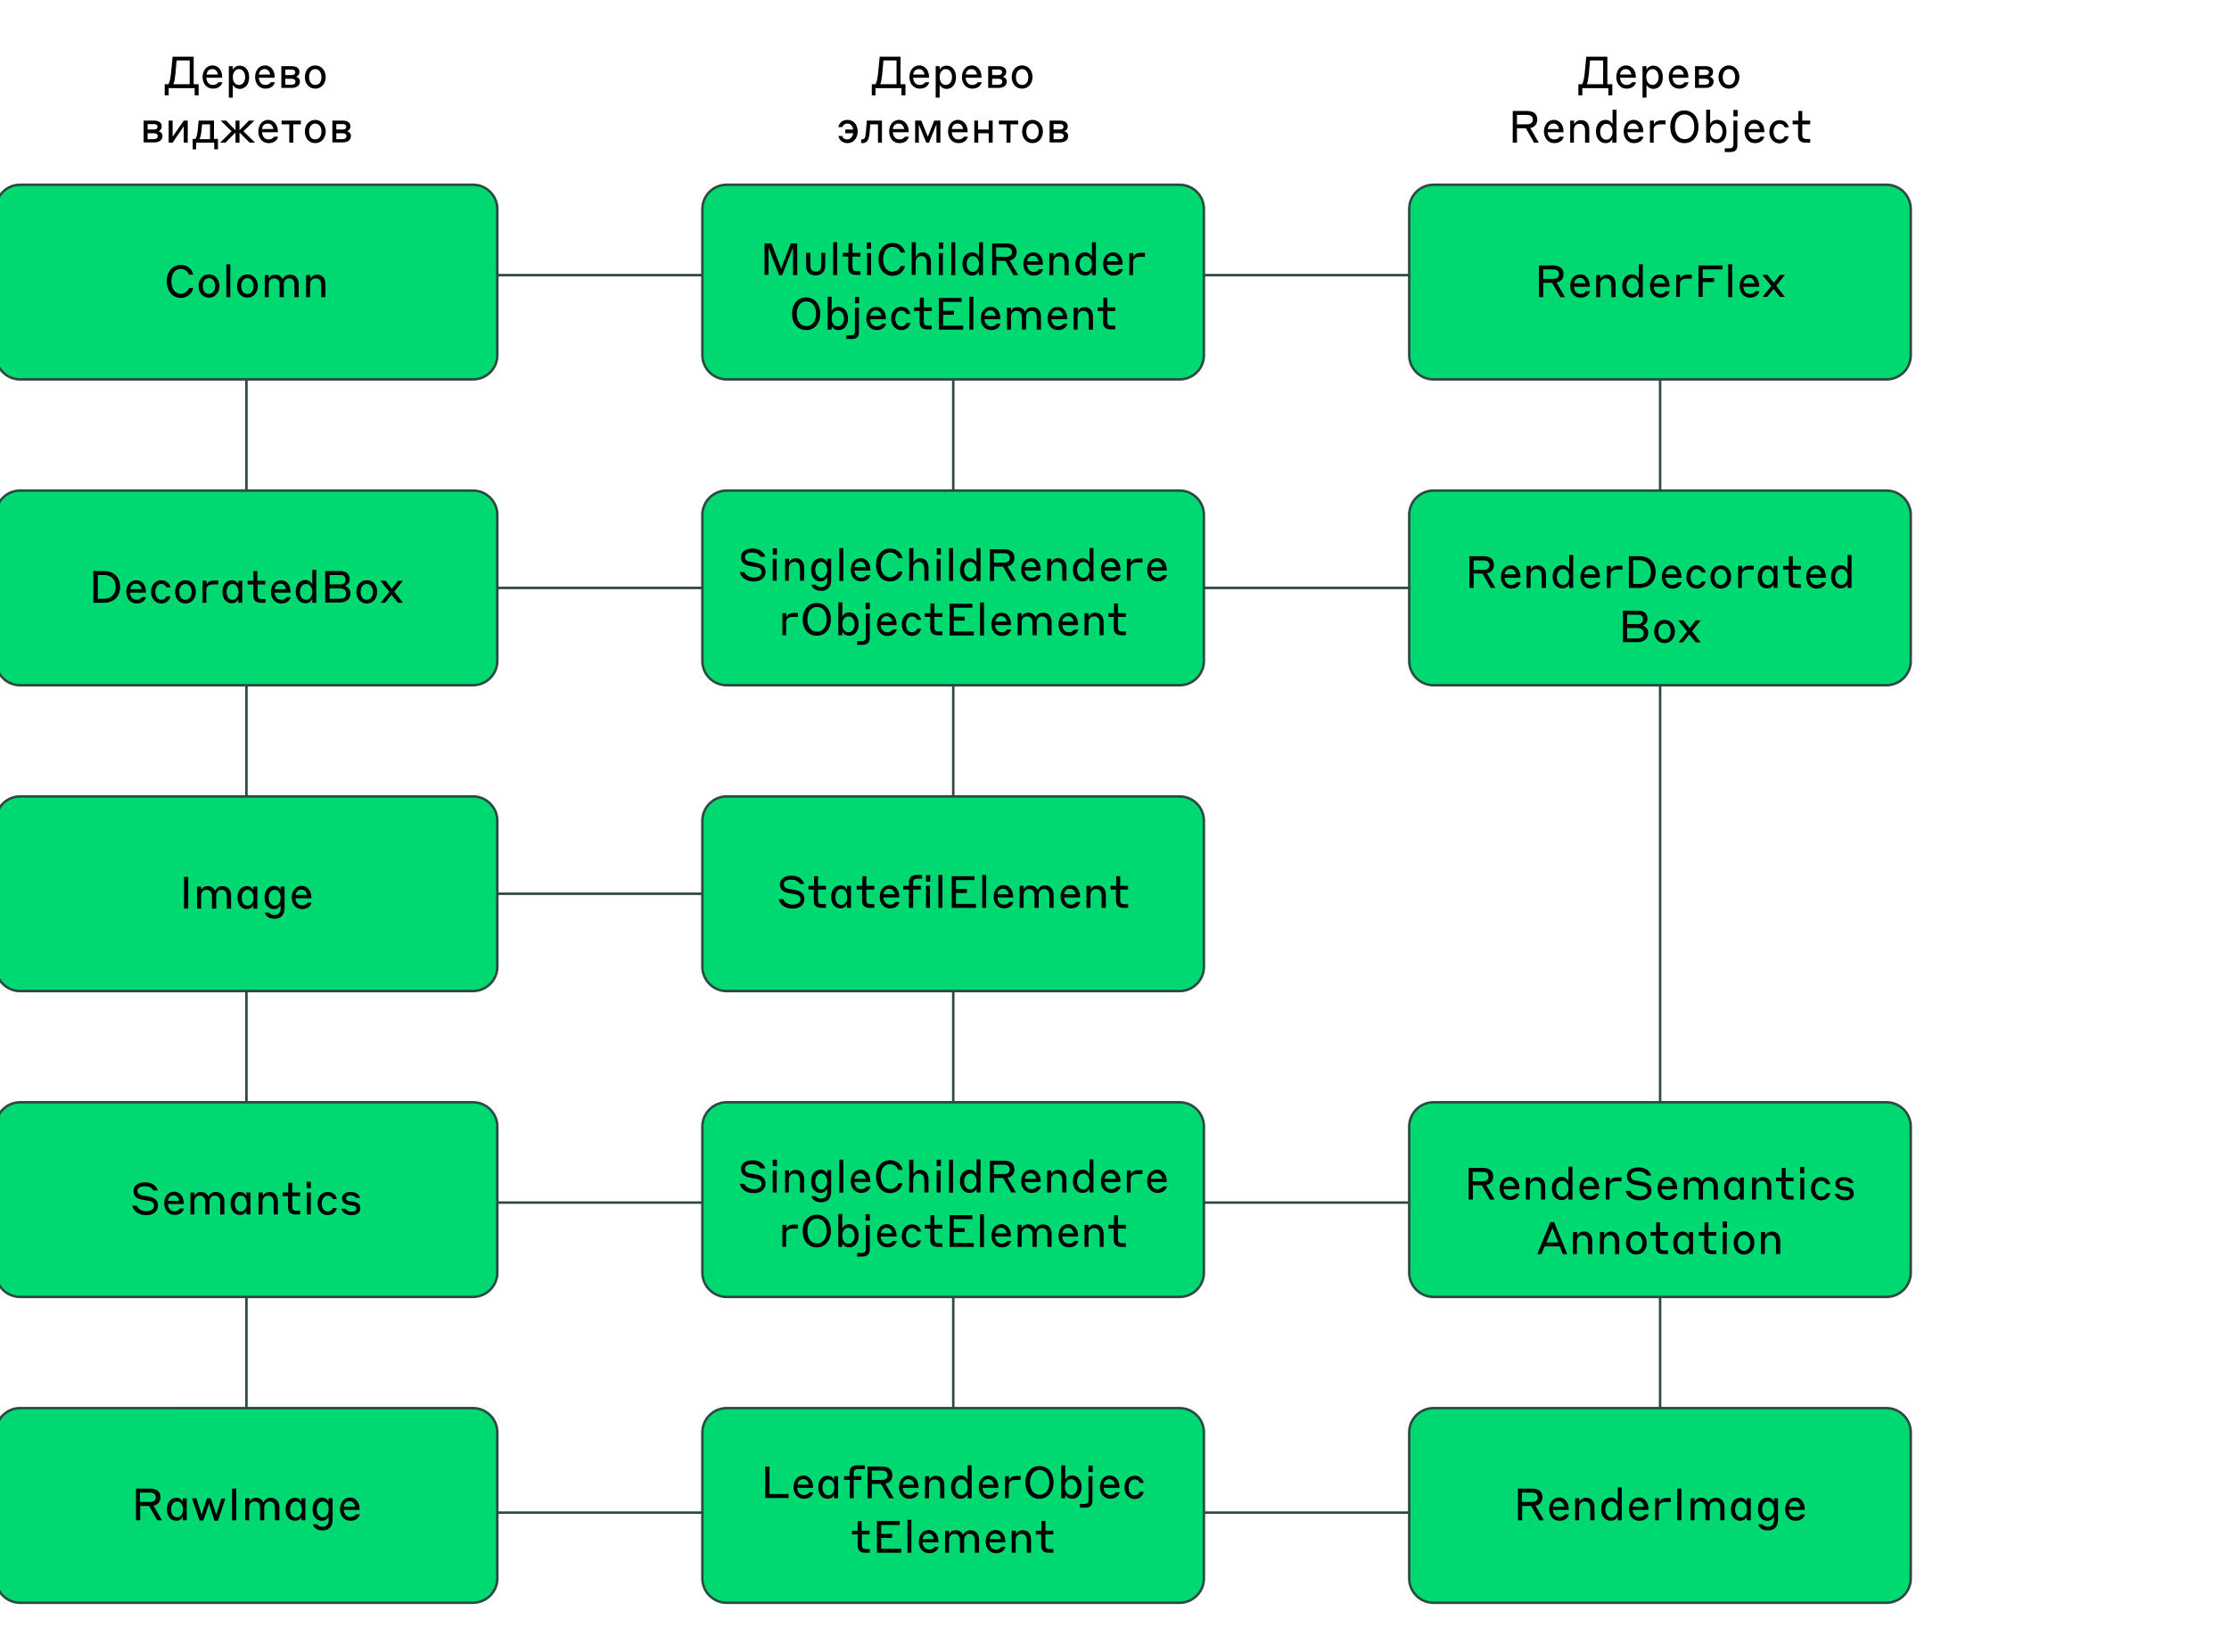 <svg xmlns="http://www.w3.org/2000/svg" xml:space="preserve" id="!;>9_1" x="0" y="0" version="1.1" viewBox="0 0 900 667.2"><style>.st1,.st2{fill:#00d972;stroke:#2c4942;stroke-miterlimit:10}.st2{fill:none}</style><path d="M99.5 153.2v415.4M384.9 153.2v415.4M670.3 153.2v415.4" class="st2"/><path d="M190.9 153.2H8.1c-5.4 0-9.8-4.4-9.8-9.8v-59c0-5.4 4.4-9.8 9.8-9.8H191c5.4 0 9.8 4.4 9.8 9.8v59c0 5.5-4.4 9.8-9.9 9.8z" class="st1"/><path d="M67.3 113.6c0-3.7 2.2-6.6 5.6-6.6 3.5 0 4.9 2.4 5.1 3.9h-1.7c-.3-.8-1.2-2.3-3.4-2.3-2.5 0-3.7 2.3-3.7 5s1.3 5 3.7 5c2.2 0 3.2-1.6 3.4-2.3H78c-.2 1.5-1.7 4-5.1 4-3.5-.1-5.6-3.1-5.6-6.7M88.6 115.5c0 2.6-1.7 4.7-4.2 4.7s-4.2-2-4.2-4.7 1.7-4.7 4.2-4.7 4.2 2.1 4.2 4.7m-1.7 0c0-1.7-.9-3.2-2.5-3.2s-2.5 1.4-2.5 3.2.8 3.2 2.5 3.2c1.6-.1 2.5-1.5 2.5-3.2M91.4 106.7H93V120h-1.6zM104.1 115.5c0 2.6-1.7 4.7-4.2 4.7s-4.2-2-4.2-4.7 1.7-4.7 4.2-4.7 4.2 2.1 4.2 4.7m-1.7 0c0-1.7-.9-3.2-2.5-3.2s-2.5 1.4-2.5 3.2.8 3.2 2.5 3.2c1.7-.1 2.5-1.5 2.5-3.2M106.9 111.1h1.6v1.4c.3-.6 1.1-1.6 2.6-1.6s2.5.7 3.1 1.9c.3-.8 1.2-1.9 2.9-1.9 2.2 0 3.5 1.6 3.5 3.7v5.4h-1.7v-5.1c0-1.5-.7-2.5-2.1-2.5s-2.2 1-2.2 2.5v5.1h-1.7v-5.1c0-1.5-.8-2.5-2.2-2.5s-2.2 1-2.2 2.5v5.1h-1.6zM123.7 111.1h1.6v1.5c.3-.7 1.2-1.7 2.7-1.7 2.1 0 3.4 1.4 3.4 3.8v5.3h-1.7v-5c0-1.7-.8-2.6-2.2-2.6s-2.3.9-2.3 2.6v5h-1.6v-8.9z"/><path d="M476.3 153.2H293.4c-5.4 0-9.8-4.4-9.8-9.8v-59c0-5.4 4.4-9.8 9.8-9.8h182.9c5.4 0 9.8 4.4 9.8 9.8v59c0 5.5-4.4 9.8-9.8 9.8z" class="st1"/><path d="M308.8 98.3h2.7l3.9 10.2 3.9-10.2h2.6v12.8h-1.7V99.9l-4.4 11.2h-1.2l-4.3-11.1v11h-1.6V98.3zM325.5 107.5v-5.4h1.7v5.3c0 1.3.7 2.3 2.2 2.3 1.4 0 2.2-.9 2.2-2.3v-5.3h1.6v5.4c0 2-1.3 3.7-3.8 3.7-2.6 0-3.9-1.5-3.9-3.7M336.4 97.8h1.6v13.3h-1.6zM342.6 103.6h-2.3v-1.5h2.3v-3.9h1.6v3.9h3.2v1.5h-3.2v4.2c0 1.2.4 1.7 1.7 1.7h1.5v1.5h-1.9c-2 0-3-1-3-2.9v-4.5zM350 97.9h1.7v2.6H350zm.1 4.3h1.6v8.9h-1.6zM354.7 104.7c0-3.7 2.2-6.6 5.6-6.6 3.5 0 4.9 2.4 5.1 3.9h-1.7c-.3-.8-1.2-2.3-3.4-2.3-2.5 0-3.7 2.3-3.7 5s1.3 5 3.7 5c2.2 0 3.2-1.6 3.4-2.3h1.7c-.2 1.5-1.7 4-5.1 4-3.5-.1-5.6-3-5.6-6.7M368.2 97.8h1.6v5.9c.3-.8 1.2-1.8 2.7-1.8 2.1 0 3.4 1.5 3.4 3.9v5.2h-1.7v-4.9c0-1.8-.8-2.7-2.2-2.7s-2.3 1-2.3 2.7v4.9h-1.6V97.8zM379.1 97.9h1.7v2.6h-1.7zm0 4.3h1.6v8.9h-1.6zM384.1 97.8h1.6v13.3h-1.6zM392.5 111.3c-2.1 0-3.9-1.7-3.9-4.7s1.7-4.7 3.9-4.7c1.7 0 2.5 1.2 2.8 1.7v-5.8h1.6v13.3h-1.6v-1.5c-.3.5-1.1 1.7-2.8 1.7m.3-7.9c-1.5 0-2.5 1.4-2.5 3.2s.9 3.2 2.5 3.2c1.5 0 2.5-1.4 2.5-3.2s-1-3.2-2.5-3.2M400.5 98.3h5.8c2.7 0 4.2 1.2 4.2 3.5 0 1.8-1 3-2.8 3.4l3.4 5.9h-1.9l-3.3-5.8h-3.6v5.8h-1.7V98.3zm1.7 1.6v3.8h4c1.5 0 2.4-.6 2.4-1.9s-.9-1.9-2.4-1.9zM421.1 106.6v.3h-6.4c.1 1.6 1 2.9 2.6 2.9s2.1-.9 2.3-1.1h1.6c-.2.7-1 2.6-3.8 2.6-2.6 0-4.2-2.1-4.2-4.7 0-2.7 1.6-4.7 4.1-4.7 2.2 0 3.8 1.9 3.8 4.7m-6.4-1.1h4.6c-.3-1.4-1-2.2-2.3-2.2s-2 .9-2.3 2.2M423.8 102.2h1.6v1.5c.3-.7 1.2-1.7 2.7-1.7 2.1 0 3.4 1.4 3.4 3.8v5.3h-1.7v-5c0-1.7-.8-2.6-2.2-2.6s-2.3.9-2.3 2.6v5h-1.6v-8.9zM438.1 111.3c-2.1 0-3.9-1.7-3.9-4.7s1.7-4.7 3.9-4.7c1.7 0 2.5 1.2 2.8 1.7v-5.8h1.6v13.3h-1.6v-1.5c-.3.5-1.1 1.7-2.8 1.7m.3-7.9c-1.5 0-2.5 1.4-2.5 3.2s.9 3.2 2.5 3.2 2.5-1.4 2.5-3.2-1-3.2-2.5-3.2M453.3 106.6v.3h-6.4c.1 1.6 1 2.9 2.6 2.9s2.1-.9 2.3-1.1h1.6c-.2.7-1 2.6-3.8 2.6-2.6 0-4.2-2.1-4.2-4.7 0-2.7 1.6-4.7 4.1-4.7 2.2 0 3.8 1.9 3.8 4.7m-6.4-1.1h4.6c-.3-1.4-1-2.2-2.3-2.2s-2.1.9-2.3 2.2M457.6 111.1H456v-8.9h1.6v1.6c.3-.7 1-1.7 3-1.7h1.7v1.6h-1.9c-2.1 0-2.9.8-2.9 2.3v5.1zM319.8 126.7c0-3.8 2.2-6.6 5.7-6.6s5.7 2.8 5.7 6.6-2.2 6.6-5.7 6.6-5.7-2.8-5.7-6.6m9.7 0c0-2.8-1.4-5-3.9-5s-3.9 2.2-3.9 5 1.4 5 3.9 5c2.5-.1 3.9-2.2 3.9-5M335.8 133.1h-1.6v-13.3h1.6v5.8c.2-.5 1-1.7 2.8-1.7 2.1 0 3.8 1.7 3.8 4.7s-1.7 4.7-3.8 4.7c-1.8 0-2.6-1.2-2.8-1.6zm2.5-1.3c1.5 0 2.5-1.4 2.5-3.2s-1-3.2-2.5-3.2c-1.6 0-2.5 1.4-2.5 3.2s.9 3.2 2.5 3.2M343.9 136.9h-2.2v-1.5h1.9c1.1 0 1.6-.5 1.6-1.6v-9.6h1.6v9.8c.1 1.9-.9 2.9-2.9 2.9m1.3-17h1.7v2.6h-1.7zM357.7 128.6v.3h-6.4c.1 1.6 1 2.9 2.6 2.9s2.1-.9 2.3-1.1h1.6c-.2.7-1 2.6-3.8 2.6-2.6 0-4.2-2.1-4.2-4.7 0-2.7 1.6-4.7 4.1-4.7 2.2 0 3.8 1.9 3.8 4.7m-6.4-1.1h4.6c-.3-1.4-1-2.2-2.3-2.2-1.2 0-2 .9-2.3 2.2M363.9 125.4c-1.4 0-2.4 1.4-2.4 3.2s.9 3.2 2.4 3.2 2-1 2.1-1.4h1.6c-.1.6-.9 2.9-3.7 2.9-2.3 0-4.1-2-4.1-4.7s1.7-4.7 4.1-4.7c2.8 0 3.6 2.2 3.7 2.9H366c-.1-.4-.7-1.4-2.1-1.4M371.4 125.6h-2.3v-1.5h2.3v-3.9h1.6v3.9h3.2v1.5H373v4.2c0 1.2.4 1.7 1.7 1.7h1.5v1.5h-1.9c-2 0-3-1-3-2.9v-4.5zM379.1 120.3h9.2v1.6h-7.5v3.6h4.4v1.6h-4.4v4.4h8.1v1.6h-9.8zM391.4 119.8h1.6v13.3h-1.6zM403.9 128.6v.3h-6.4c.1 1.6 1 2.9 2.6 2.9s2.1-.9 2.3-1.1h1.6c-.2.7-1 2.6-3.8 2.6-2.6 0-4.2-2.1-4.2-4.7 0-2.7 1.6-4.7 4.1-4.7 2.2 0 3.8 1.9 3.8 4.7m-6.4-1.1h4.6c-.3-1.4-1-2.2-2.3-2.2-1.2 0-2 .9-2.3 2.2M406.6 124.2h1.6v1.4c.3-.6 1.1-1.6 2.6-1.6s2.5.7 3.1 1.9c.3-.8 1.2-1.9 2.9-1.9 2.2 0 3.5 1.6 3.5 3.7v5.4h-1.7V128c0-1.5-.7-2.5-2.1-2.5s-2.2 1-2.2 2.5v5.1h-1.7V128c0-1.5-.8-2.5-2.2-2.5s-2.2 1-2.2 2.5v5.1h-1.6zM430.9 128.6v.3h-6.4c.1 1.6 1 2.9 2.6 2.9s2.1-.9 2.3-1.1h1.6c-.2.7-1 2.6-3.8 2.6-2.6 0-4.2-2.1-4.2-4.7 0-2.7 1.6-4.7 4.1-4.7 2.2 0 3.8 1.9 3.8 4.7m-6.3-1.1h4.6c-.3-1.4-1-2.2-2.3-2.2s-2.1.9-2.3 2.2M433.6 124.2h1.6v1.5c.3-.7 1.2-1.7 2.7-1.7 2.1 0 3.4 1.4 3.4 3.8v5.3h-1.7v-5c0-1.7-.8-2.6-2.2-2.6s-2.3.9-2.3 2.6v5h-1.6v-8.9zM445.5 125.6h-2.3v-1.5h2.3v-3.9h1.6v3.9h3.2v1.5h-3.2v4.2c0 1.2.4 1.7 1.7 1.7h1.5v1.5h-1.9c-2 0-3-1-3-2.9v-4.5zM363.6 22.8V34h2v4.5H364v-2.9h-10.5v2.9H352V34h1.5c.5-.8.8-2.3 1-4l.7-7.1h8.4zm-1.7 1.6h-5.2l-.5 5.7c-.2 1.7-.4 3.1-.8 3.9h6.6v-9.6zM375.1 31.1v.3h-6.4c.1 1.6 1 2.9 2.6 2.9s2.1-.9 2.3-1.1h1.6c-.2.7-1 2.6-3.8 2.6-2.6 0-4.2-2.1-4.2-4.7 0-2.7 1.6-4.7 4.1-4.7 2.2.1 3.8 1.9 3.8 4.7m-6.4-1h4.6c-.3-1.4-1-2.2-2.3-2.2s-2 .8-2.3 2.2M379.4 39.4h-1.6V26.7h1.6v1.5c.2-.5 1-1.7 2.8-1.7 2.1 0 3.8 1.7 3.8 4.7s-1.7 4.7-3.8 4.7c-1.7 0-2.6-1.2-2.8-1.6zm2.5-5.1c1.5 0 2.5-1.4 2.5-3.2s-1-3.2-2.5-3.2-2.5 1.4-2.5 3.2.9 3.2 2.5 3.2M396.3 31.1v.3h-6.4c.1 1.6 1 2.9 2.6 2.9s2.1-.9 2.3-1.1h1.6c-.2.7-1 2.6-3.8 2.6-2.6 0-4.2-2.1-4.2-4.7 0-2.7 1.6-4.7 4.1-4.7 2.2.1 3.8 1.9 3.8 4.7m-6.4-1h4.6c-.3-1.4-1-2.2-2.3-2.2s-2 .8-2.3 2.2M399 26.7h4.2c1.7 0 3.1.7 3.1 2.3 0 1.1-.7 1.8-1.4 2 .8.2 1.6.8 1.6 1.9 0 1.6-1.3 2.6-3.3 2.6H399zm1.6 1.4v2.2h2.6c.8 0 1.4-.3 1.4-1.2 0-.6-.5-1-1.4-1zm0 3.7v2.4h2.5c1.1 0 1.6-.5 1.6-1.3 0-.6-.5-1.1-1.6-1.1zM416.9 31.1c0 2.6-1.7 4.7-4.2 4.7s-4.2-2-4.2-4.7 1.7-4.7 4.2-4.7 4.2 2.1 4.2 4.7m-1.7 0c0-1.7-.9-3.2-2.5-3.2s-2.5 1.4-2.5 3.2c0 1.7.8 3.2 2.5 3.2s2.5-1.4 2.5-3.2M342.1 56.3c1.3 0 2.2-1.2 2.4-2.5h-3.2v-1.5h3.2c-.2-1.3-1-2.4-2.3-2.4-1.4 0-2 1-2.1 1.4h-1.6c.1-.7.9-2.9 3.7-2.9 2.4 0 4.1 1.9 4.1 4.7 0 2.7-1.7 4.7-4.1 4.7-2.8 0-3.6-2.3-3.7-2.9h1.6c0 .4.5 1.4 2 1.4M350 48.7h6.1v8.9h-1.6v-7.4h-3.1l-.3 3.6c-.3 2.7-1 4-2.9 4h-.5v-1.5h.2c1.2 0 1.5-.6 1.7-2.6zM366.9 53.1v.3h-6.4c.1 1.6 1 2.9 2.6 2.9s2.1-.9 2.3-1.1h1.6c-.2.7-1 2.6-3.8 2.6-2.6 0-4.2-2.1-4.2-4.7 0-2.7 1.6-4.7 4.1-4.7 2.1.1 3.8 1.9 3.8 4.7m-6.4-1h4.6c-.3-1.4-1-2.2-2.3-2.2s-2.1.8-2.3 2.2M369.5 48.7h2.5l2.6 6.5 2.6-6.5h2.5v8.9h-1.6v-7.4l-3 7.4H374l-3-7.3v7.3h-1.5zM390.7 53.1v.3h-6.4c.1 1.6 1 2.9 2.6 2.9s2.1-.9 2.3-1.1h1.6c-.2.7-1 2.6-3.8 2.6-2.6 0-4.2-2.1-4.2-4.7 0-2.7 1.6-4.7 4.1-4.7 2.1.1 3.8 1.9 3.8 4.7m-6.4-1h4.6c-.3-1.4-1-2.2-2.3-2.2s-2.1.8-2.3 2.2M393.3 48.7h1.6v3.6h4.3v-3.6h1.6v8.9h-1.6v-3.8H395v3.8h-1.6v-8.9zM406.4 50.2h-3.1v-1.5h7.8v1.5H408v7.4h-1.6zM421.1 53.1c0 2.6-1.7 4.7-4.2 4.7s-4.2-2-4.2-4.7 1.7-4.7 4.2-4.7c2.5.1 4.2 2.1 4.2 4.7m-1.7 0c0-1.7-.9-3.2-2.5-3.2s-2.5 1.4-2.5 3.2.8 3.2 2.5 3.2c1.6 0 2.5-1.4 2.5-3.2M423.8 48.7h4.2c1.7 0 3.1.7 3.1 2.3 0 1.1-.7 1.8-1.4 2 .8.2 1.6.8 1.6 1.9 0 1.6-1.3 2.6-3.3 2.6h-4.2zm1.6 1.4v2.2h2.6c.8 0 1.4-.3 1.4-1.2 0-.6-.5-1-1.4-1zm0 3.7v2.4h2.5c1.1 0 1.6-.5 1.6-1.3 0-.6-.5-1.1-1.6-1.1zM78.2 22.8V34h2v4.5h-1.6v-2.9H68.1v2.9h-1.6V34H68c.5-.8.8-2.3 1-4l.7-7.1h8.5zm-1.7 1.6h-5.2l-.5 5.7c-.2 1.7-.4 3.1-.8 3.9h6.6v-9.6zM89.7 31.1v.3h-6.4c.1 1.6 1 2.9 2.6 2.9s2.1-.9 2.3-1.1h1.6c-.2.7-1 2.6-3.8 2.6-2.6 0-4.2-2.1-4.2-4.7 0-2.7 1.6-4.7 4.1-4.7 2.2.1 3.8 1.9 3.8 4.7m-6.3-1H88c-.3-1.4-1-2.2-2.3-2.2s-2.1.8-2.3 2.2M94 39.4h-1.6V26.7H94v1.5c.2-.5 1-1.7 2.8-1.7 2.1 0 3.8 1.7 3.8 4.7s-1.7 4.7-3.8 4.7c-1.7 0-2.6-1.2-2.8-1.6zm2.5-5.1c1.5 0 2.5-1.4 2.5-3.2s-1-3.2-2.5-3.2-2.5 1.4-2.5 3.2.9 3.2 2.5 3.2M110.9 31.1v.3h-6.4c.1 1.6 1 2.9 2.6 2.9s2.1-.9 2.3-1.1h1.6c-.2.7-1 2.6-3.8 2.6-2.6 0-4.2-2.1-4.2-4.7 0-2.7 1.6-4.7 4.1-4.7 2.2.1 3.8 1.9 3.8 4.7m-6.4-1h4.6c-.3-1.4-1-2.2-2.3-2.2s-2 .8-2.3 2.2M113.6 26.7h4.2c1.7 0 3.1.7 3.1 2.3 0 1.1-.7 1.8-1.4 2 .8.2 1.6.8 1.6 1.9 0 1.6-1.3 2.6-3.3 2.6h-4.2zm1.6 1.4v2.2h2.6c.8 0 1.4-.3 1.4-1.2 0-.6-.5-1-1.4-1zm0 3.7v2.4h2.5c1.1 0 1.6-.5 1.6-1.3 0-.6-.5-1.1-1.6-1.1zM131.5 31.1c0 2.6-1.7 4.7-4.2 4.7s-4.2-2-4.2-4.7 1.7-4.7 4.2-4.7c2.6.1 4.2 2.1 4.2 4.7m-1.7 0c0-1.7-.9-3.2-2.5-3.2s-2.5 1.4-2.5 3.2c0 1.7.8 3.2 2.5 3.2s2.5-1.4 2.5-3.2M58 48.7h4.2c1.7 0 3.1.7 3.1 2.3 0 1.1-.7 1.8-1.3 2 .8.2 1.6.8 1.6 1.9 0 1.6-1.3 2.6-3.3 2.6H58zm1.6 1.4v2.2h2.6c.8 0 1.4-.3 1.4-1.2 0-.6-.5-1-1.4-1zm0 3.7v2.4h2.5c1.1 0 1.6-.5 1.6-1.3 0-.6-.5-1.1-1.6-1.1zM68.1 48.7h1.6v6.5l4.5-6.5h1.6v8.9h-1.6V51l-4.5 6.6h-1.6zM77.8 60.3v-4.2h1.1c.5-.7.8-1.9 1-4.1l.3-3.3h6.2v7.4H88v4.2h-1.5v-2.7h-7.3v2.7zm7-10.1h-3.2l-.2 2c-.2 2.1-.4 3.2-.9 4h4.3zM95.1 53.5 91 57.6h-2.1l4.6-4.6-4.4-4.3h2.2l3.8 3.9v-3.9h1.6v3.9l3.8-3.9h2.2L98.3 53l4.7 4.6h-2.2l-4.1-4.1v4.1h-1.6zM112.2 53.1v.3h-6.4c.1 1.6 1 2.9 2.6 2.9s2.1-.9 2.3-1.1h1.6c-.2.7-1 2.6-3.8 2.6-2.6 0-4.2-2.1-4.2-4.7 0-2.7 1.6-4.7 4.1-4.7 2.1.1 3.8 1.9 3.8 4.7m-6.4-1h4.6c-.3-1.4-1-2.2-2.3-2.2s-2.1.8-2.3 2.2M116.8 50.2h-3.1v-1.5h7.8v1.5h-3.1v7.4h-1.6zM131.5 53.1c0 2.6-1.7 4.7-4.2 4.7s-4.2-2-4.2-4.7 1.7-4.7 4.2-4.7c2.5.1 4.2 2.1 4.2 4.7m-1.7 0c0-1.7-.9-3.2-2.5-3.2s-2.5 1.4-2.5 3.2.8 3.2 2.5 3.2c1.6 0 2.5-1.4 2.5-3.2M134.2 48.7h4.2c1.7 0 3.1.7 3.1 2.3 0 1.1-.7 1.8-1.4 2 .8.2 1.6.8 1.6 1.9 0 1.6-1.3 2.6-3.3 2.6h-4.2zm1.6 1.4v2.2h2.6c.8 0 1.4-.3 1.4-1.2 0-.6-.5-1-1.4-1zm0 3.7v2.4h2.5c1.1 0 1.6-.5 1.6-1.3 0-.6-.5-1.1-1.6-1.1zM649 22.8V34h2v4.5h-1.6v-2.9h-10.5v2.9h-1.6V34h1.5c.5-.8.8-2.3 1-4l.7-7.1h8.5zm-1.7 1.6H642l-.5 5.7c-.2 1.7-.4 3.1-.8 3.9h6.6zM660.5 31.1v.3h-6.4c.1 1.6 1 2.9 2.6 2.9s2.1-.9 2.3-1.1h1.6c-.2.7-1 2.6-3.8 2.6-2.6 0-4.2-2.1-4.2-4.7 0-2.7 1.6-4.7 4.1-4.7 2.2.1 3.8 1.9 3.8 4.7m-6.4-1h4.6c-.3-1.4-1-2.2-2.3-2.2s-2 .8-2.3 2.2M664.8 39.4h-1.6V26.7h1.6v1.5c.2-.5 1-1.7 2.8-1.7 2.1 0 3.8 1.7 3.8 4.7s-1.7 4.7-3.8 4.7c-1.7 0-2.6-1.2-2.8-1.6zm2.4-5.1c1.5 0 2.5-1.4 2.5-3.2s-1-3.2-2.5-3.2-2.5 1.4-2.5 3.2c.1 1.8 1 3.2 2.5 3.2M681.7 31.1v.3h-6.4c.1 1.6 1 2.9 2.6 2.9s2.1-.9 2.3-1.1h1.6c-.2.7-1 2.6-3.8 2.6-2.6 0-4.2-2.1-4.2-4.7 0-2.7 1.6-4.7 4.1-4.7 2.2.1 3.8 1.9 3.8 4.7m-6.4-1h4.6c-.3-1.4-1-2.2-2.3-2.2s-2.1.8-2.3 2.2M684.4 26.7h4.2c1.7 0 3.1.7 3.1 2.3 0 1.1-.7 1.8-1.4 2 .8.2 1.6.8 1.6 1.9 0 1.6-1.3 2.6-3.3 2.6h-4.2zm1.6 1.4v2.2h2.6c.8 0 1.4-.3 1.4-1.2 0-.6-.5-1-1.4-1zm0 3.7v2.4h2.5c1.1 0 1.6-.5 1.6-1.3 0-.6-.5-1.1-1.6-1.1zM702.3 31.1c0 2.6-1.7 4.7-4.2 4.7s-4.2-2-4.2-4.7 1.7-4.7 4.2-4.7c2.5.1 4.2 2.1 4.2 4.7m-1.7 0c0-1.7-.9-3.2-2.5-3.2s-2.5 1.4-2.5 3.2c0 1.7.8 3.2 2.5 3.2 1.6 0 2.5-1.4 2.5-3.2M610.7 44.8h5.8c2.7 0 4.2 1.2 4.2 3.5 0 1.8-1 3-2.8 3.4l3.4 5.9h-1.9l-3.3-5.8h-3.6v5.8h-1.7V44.8zm1.8 1.6v3.8h4c1.5 0 2.4-.6 2.4-1.9s-.9-1.9-2.4-1.9zM631.3 53.1v.3h-6.4c.1 1.6 1 2.9 2.6 2.9s2.1-.9 2.3-1.1h1.6c-.2.7-1 2.6-3.8 2.6-2.6 0-4.2-2.1-4.2-4.7 0-2.7 1.6-4.7 4.1-4.7 2.2.1 3.8 1.9 3.8 4.7m-6.4-1h4.6c-.3-1.4-1-2.2-2.3-2.2-1.2 0-2 .8-2.3 2.2M634 48.7h1.6v1.5c.3-.7 1.2-1.7 2.7-1.7 2.1 0 3.4 1.4 3.4 3.8v5.3H640v-5c0-1.7-.8-2.6-2.2-2.6s-2.3.9-2.3 2.6v5H634zM648.3 57.8c-2.1 0-3.9-1.7-3.9-4.7s1.7-4.7 3.9-4.7c1.7 0 2.5 1.2 2.8 1.7v-5.8h1.6v13.3H651v-1.5c-.2.5-.9 1.7-2.7 1.7m.3-7.8c-1.5 0-2.5 1.4-2.5 3.2s.9 3.2 2.5 3.2 2.5-1.4 2.5-3.2c0-1.9-1-3.2-2.5-3.2M663.5 53.1v.3h-6.4c.1 1.6 1 2.9 2.6 2.9s2.1-.9 2.3-1.1h1.6c-.2.7-1 2.6-3.8 2.6-2.6 0-4.2-2.1-4.2-4.7 0-2.7 1.6-4.7 4.1-4.7 2.2.1 3.8 1.9 3.8 4.7m-6.4-1h4.6c-.3-1.4-1-2.2-2.3-2.2s-2 .8-2.3 2.2M667.8 57.6h-1.6v-8.9h1.6v1.6c.3-.7 1-1.7 3-1.7h1.7v1.6h-1.9c-2.1 0-2.9.8-2.9 2.3v5.1zM674.4 51.2c0-3.8 2.2-6.6 5.7-6.6s5.7 2.8 5.7 6.6-2.2 6.6-5.7 6.6-5.7-2.8-5.7-6.6m9.7 0c0-2.8-1.4-5-3.9-5s-3.9 2.2-3.9 5 1.4 5 3.9 5 3.9-2.2 3.9-5M690.5 57.6h-1.6V44.3h1.6v5.8c.2-.5 1-1.7 2.8-1.7 2.1 0 3.8 1.7 3.8 4.7s-1.7 4.7-3.8 4.7c-1.8 0-2.6-1.2-2.8-1.6zm2.5-1.3c1.5 0 2.5-1.4 2.5-3.2s-1-3.2-2.5-3.2c-1.6 0-2.5 1.4-2.5 3.2s.9 3.2 2.5 3.2M698.6 61.4h-2.2v-1.5h1.9c1.1 0 1.6-.5 1.6-1.6v-9.6h1.6v9.8c.1 1.9-.9 2.9-2.9 2.9m1.3-17h1.7V47h-1.7zM712.4 53.1v.3H706c.1 1.6 1 2.9 2.6 2.9s2.1-.9 2.2-1.1h1.6c-.2.7-1 2.6-3.8 2.6-2.6 0-4.2-2.1-4.2-4.7 0-2.7 1.6-4.7 4.1-4.7 2.3.1 3.9 1.9 3.9 4.7m-6.4-1h4.6c-.3-1.4-1-2.2-2.3-2.2s-2 .8-2.3 2.2M718.5 50c-1.4 0-2.4 1.4-2.4 3.2s.9 3.2 2.4 3.2 2-1 2.1-1.4h1.6c-.1.6-.9 2.9-3.7 2.9-2.3 0-4.1-2-4.1-4.7s1.7-4.7 4.1-4.7c2.8 0 3.6 2.2 3.7 2.9h-1.6c-.1-.4-.6-1.4-2.1-1.4M726.1 50.2h-2.3v-1.5h2.3v-3.9h1.6v3.9h3.2v1.5h-3.2v4.2c0 1.2.4 1.7 1.7 1.7h1.5v1.5H729c-2 0-3-1-3-2.9v-4.5z"/><path d="M761.7 153.2H578.8c-5.4 0-9.8-4.4-9.8-9.8v-59c0-5.4 4.4-9.8 9.8-9.8h182.9c5.4 0 9.8 4.4 9.8 9.8v59c0 5.5-4.4 9.8-9.8 9.8z" class="st1"/><path d="M621.3 107.2h5.8c2.7 0 4.2 1.2 4.2 3.5 0 1.8-1 3-2.8 3.4l3.4 5.9H630l-3.3-5.8h-3.6v5.8h-1.7v-12.8zm1.8 1.6v3.8h4c1.5 0 2.4-.6 2.4-1.9s-.9-1.9-2.4-1.9zM641.9 115.5v.3h-6.4c.1 1.6 1 2.9 2.6 2.9s2.1-.9 2.3-1.1h1.6c-.2.7-1 2.6-3.8 2.6-2.6 0-4.2-2.1-4.2-4.7 0-2.7 1.6-4.7 4.1-4.7 2.2 0 3.8 1.9 3.8 4.7m-6.3-1.1h4.6c-.3-1.4-1-2.2-2.3-2.2s-2.1.9-2.3 2.2M644.6 111.1h1.6v1.5c.3-.7 1.2-1.7 2.7-1.7 2.1 0 3.4 1.4 3.4 3.8v5.3h-1.7v-5c0-1.7-.8-2.6-2.2-2.6s-2.3.9-2.3 2.6v5h-1.6v-8.9zM658.9 120.2c-2.1 0-3.9-1.7-3.9-4.7s1.7-4.7 3.9-4.7c1.7 0 2.5 1.2 2.8 1.7v-5.8h1.6V120h-1.6v-1.5c-.2.5-1 1.7-2.8 1.7m.3-7.9c-1.5 0-2.5 1.4-2.5 3.2s.9 3.2 2.5 3.2c1.5 0 2.5-1.4 2.5-3.2s-.9-3.2-2.5-3.2M674.1 115.5v.3h-6.4c.1 1.6 1 2.9 2.6 2.9s2.1-.9 2.3-1.1h1.6c-.2.7-1 2.6-3.8 2.6-2.6 0-4.2-2.1-4.2-4.7 0-2.7 1.6-4.7 4.1-4.7 2.2 0 3.8 1.9 3.8 4.7m-6.3-1.1h4.6c-.3-1.4-1-2.2-2.3-2.2s-2.1.9-2.3 2.2M678.4 119.9h-1.6V111h1.6v1.6c.3-.7 1-1.7 3-1.7h1.7v1.6h-1.9c-2.1 0-2.9.8-2.9 2.3v5.1zM685.8 107.2h9.7v1.6h-8v3.5h4.6v1.6h-4.6v6h-1.7zM697.8 106.7h1.6V120h-1.6zM710.3 115.5v.3h-6.4c.1 1.6 1 2.9 2.6 2.9s2.1-.9 2.3-1.1h1.6c-.2.7-1 2.6-3.8 2.6-2.6 0-4.2-2.1-4.2-4.7 0-2.7 1.6-4.7 4.1-4.7 2.2 0 3.8 1.9 3.8 4.7m-6.4-1.1h4.6c-.3-1.4-1-2.2-2.3-2.2-1.2 0-2 .9-2.3 2.2M711.7 119.9l3.5-4.4-3.6-4.5h2.1l2.5 3.2 2.5-3.2h2l-3.5 4.4 3.5 4.5h-2l-2.6-3.2-2.6 3.2z"/><path d="M190.9 276.7H8.1c-5.4 0-9.8-4.4-9.8-9.8v-59c0-5.4 4.4-9.8 9.8-9.8H191c5.4 0 9.8 4.4 9.8 9.8v59c0 5.4-4.4 9.8-9.9 9.8z" class="st1"/><path d="M37.7 230.6H42c4 0 6.5 2.5 6.5 6.4 0 3.8-2.5 6.4-6.5 6.4h-4.3zm1.8 1.6v9.6H42c2.9 0 4.7-1.9 4.7-4.8 0-3-1.8-4.8-4.7-4.8zM58.9 239v.3h-6.4c.1 1.6 1 2.9 2.6 2.9s2.1-.9 2.3-1.1H59c-.2.7-1 2.6-3.8 2.6-2.6 0-4.2-2.1-4.2-4.7 0-2.7 1.6-4.7 4.1-4.7 2.2 0 3.8 1.8 3.8 4.7m-6.3-1.1h4.6c-.3-1.4-1-2.2-2.3-2.2s-2.1.9-2.3 2.2M65.1 235.8c-1.4 0-2.4 1.4-2.4 3.2s.9 3.2 2.4 3.2 2-1 2.1-1.4h1.6c-.1.6-.9 2.9-3.7 2.9-2.3 0-4.1-2-4.1-4.7s1.7-4.7 4.1-4.7c2.8 0 3.6 2.2 3.7 2.9h-1.6c-.1-.4-.7-1.4-2.1-1.4M79.1 239c0 2.6-1.7 4.7-4.2 4.7s-4.2-2-4.2-4.7 1.7-4.7 4.2-4.7 4.2 2 4.2 4.7m-1.7 0c0-1.7-.9-3.2-2.5-3.2s-2.5 1.4-2.5 3.2.8 3.2 2.5 3.2c1.6-.1 2.5-1.5 2.5-3.2M83.4 243.4h-1.6v-8.9h1.6v1.6c.3-.7 1-1.7 3-1.7h1.7v1.6h-1.9c-2.1 0-2.9.8-2.9 2.3v5.1zM93.6 243.6c-2.1 0-3.8-1.7-3.8-4.6s1.6-4.7 3.8-4.7c1.7 0 2.4 1.2 2.6 1.7v-1.5h1.6v8.9h-1.6V242c-.2.5-.9 1.6-2.6 1.6m.3-7.8c-1.5 0-2.4 1.4-2.4 3.2s.8 3.2 2.4 3.2c1.5 0 2.4-1.4 2.4-3.2-.1-1.8-.9-3.2-2.4-3.2M102.4 236H100v-1.5h2.3v-3.9h1.6v3.9h3.2v1.5H104v4.2c0 1.2.4 1.7 1.7 1.7h1.5v1.5h-1.9c-2 0-3-1-3-2.9V236zM117.3 239v.3h-6.4c.1 1.6 1 2.9 2.6 2.9s2.1-.9 2.3-1.1h1.6c-.2.7-1 2.6-3.8 2.6-2.6 0-4.2-2.1-4.2-4.7 0-2.7 1.6-4.7 4.1-4.7 2.2 0 3.8 1.8 3.8 4.7m-6.4-1.1h4.6c-.3-1.4-1-2.2-2.3-2.2s-2 .9-2.3 2.2M123.3 243.6c-2.1 0-3.9-1.7-3.9-4.7s1.7-4.7 3.9-4.7c1.7 0 2.5 1.2 2.8 1.7v-5.8h1.6v13.3h-1.6v-1.5c-.3.5-1 1.7-2.8 1.7m.3-7.8c-1.5 0-2.5 1.4-2.5 3.2s.9 3.2 2.5 3.2c1.5 0 2.5-1.4 2.5-3.2s-1-3.2-2.5-3.2M131.3 230.6h6.2c2.4 0 3.7 1.3 3.7 3.4 0 1.4-1 2.3-2 2.6 1.2.3 2.3 1.4 2.3 3 0 2.2-1.5 3.7-4.4 3.7h-5.8zm1.8 1.6v3.8h4.4c1.3 0 2-.7 2-1.9 0-1.3-.7-1.9-2-1.9zm0 5.4v4.2h4c1.9 0 2.7-.8 2.7-2.1s-.9-2.1-2.7-2.1zM152.3 239c0 2.6-1.7 4.7-4.2 4.7s-4.2-2-4.2-4.7 1.7-4.7 4.2-4.7c2.6 0 4.2 2 4.2 4.7m-1.7 0c0-1.7-.9-3.2-2.5-3.2s-2.5 1.4-2.5 3.2.8 3.2 2.5 3.2c1.7-.1 2.5-1.5 2.5-3.2M153.7 243.4l3.5-4.4-3.6-4.5h2.1l2.5 3.2 2.5-3.2h2l-3.5 4.4 3.5 4.5h-2l-2.6-3.2-2.6 3.2z"/><path d="M476.3 276.7H293.4c-5.4 0-9.8-4.4-9.8-9.8v-59c0-5.4 4.4-9.8 9.8-9.8h182.9c5.4 0 9.8 4.4 9.8 9.8v59c0 5.4-4.4 9.8-9.8 9.8z" class="st1"/><path d="M300.8 225c0 1.2 1 1.7 2.4 1.9.7.1 1 .1 1.7.3 2.1.3 4.2 1.1 4.2 3.7 0 2.2-1.7 3.9-4.7 3.9-3.6 0-5.3-2-5.7-3.8h1.9c.3.9 1.4 2.2 3.9 2.2 1.8 0 3-.9 3-2.2 0-1.4-1.1-1.9-2.6-2.1-.7-.1-1-.1-1.7-.3-2.3-.3-4-1.2-4-3.6 0-2.2 1.9-3.5 4.6-3.5 3.3 0 4.8 1.8 5.2 3.3h-2c-.4-.8-1.4-1.7-3.4-1.7-1.8 0-2.8.8-2.8 1.9M312 221.4h1.7v2.6H312zm0 4.2h1.6v8.9H312zM317 225.6h1.6v1.5c.3-.7 1.2-1.7 2.7-1.7 2.1 0 3.4 1.4 3.4 3.8v5.3H323v-5c0-1.7-.8-2.6-2.2-2.6s-2.3.9-2.3 2.6v5H317zM331.3 234.8c-2.1 0-3.8-1.7-3.8-4.7 0-2.9 1.7-4.7 3.8-4.7 1.7 0 2.5 1.2 2.7 1.7v-1.5h1.6v8.7c0 2.5-1.3 4.3-4.1 4.3-2.9 0-3.8-1.9-3.9-2.5h1.7c.1.1.6 1 2.2 1 1.7 0 2.5-1 2.5-2.8v-1.2c-.3.4-1.1 1.7-2.7 1.7m.3-7.9c-1.5 0-2.4 1.4-2.4 3.2s1 3.2 2.4 3.2c1.5 0 2.4-1.4 2.4-3.2s-1-3.2-2.4-3.2M338.9 221.3h1.6v13.3h-1.6zM351.4 230.1v.3H345c.1 1.6 1 2.9 2.6 2.9s2.1-.9 2.3-1.1h1.6c-.2.7-1 2.6-3.8 2.6-2.6 0-4.2-2.1-4.2-4.7 0-2.7 1.6-4.7 4.1-4.7 2.2 0 3.8 1.8 3.8 4.7M345 229h4.6c-.3-1.4-1-2.2-2.3-2.2-1.2 0-2 .9-2.3 2.2M353.7 228.1c0-3.7 2.2-6.6 5.6-6.6 3.5 0 4.9 2.4 5.1 3.9h-1.7c-.3-.8-1.2-2.3-3.4-2.3-2.5 0-3.7 2.3-3.7 5s1.3 5 3.7 5c2.2 0 3.2-1.6 3.4-2.3h1.7c-.2 1.5-1.7 4-5.1 4s-5.6-3-5.6-6.7M367.2 221.3h1.6v5.9c.3-.8 1.2-1.8 2.7-1.8 2.1 0 3.4 1.5 3.4 3.9v5.2h-1.7v-4.9c0-1.8-.8-2.7-2.2-2.7s-2.3 1-2.3 2.7v4.9h-1.6v-13.2zM378.2 221.4h1.7v2.6h-1.7zm0 4.2h1.6v8.9h-1.6zM383.2 221.3h1.6v13.3h-1.6zM391.5 234.8c-2.1 0-3.9-1.7-3.9-4.7s1.7-4.7 3.9-4.7c1.7 0 2.5 1.2 2.8 1.7v-5.8h1.6v13.3h-1.6V233c-.2.5-1 1.8-2.8 1.8m.3-7.9c-1.5 0-2.5 1.4-2.5 3.2s.9 3.2 2.5 3.2c1.5 0 2.5-1.4 2.5-3.2s-.9-3.2-2.5-3.2M399.6 221.8h5.8c2.7 0 4.2 1.2 4.2 3.5 0 1.8-1 3-2.8 3.4l3.4 5.9h-1.9l-3.3-5.8h-3.6v5.8h-1.7v-12.8zm1.7 1.6v3.8h4c1.5 0 2.4-.6 2.4-1.9s-.9-1.9-2.4-1.9zM420.2 230.1v.3h-6.4c.1 1.6 1 2.9 2.6 2.9s2.1-.9 2.3-1.1h1.6c-.2.7-1 2.6-3.8 2.6-2.6 0-4.2-2.1-4.2-4.7 0-2.7 1.6-4.7 4.1-4.7 2.2 0 3.8 1.8 3.8 4.7m-6.4-1.1h4.6c-.3-1.4-1-2.2-2.3-2.2s-2.1.9-2.3 2.2M422.9 225.6h1.6v1.5c.3-.7 1.2-1.7 2.7-1.7 2.1 0 3.4 1.4 3.4 3.8v5.3h-1.7v-5c0-1.7-.8-2.6-2.2-2.6s-2.3.9-2.3 2.6v5h-1.6v-8.9zM437.1 234.8c-2.1 0-3.9-1.7-3.9-4.7s1.7-4.7 3.9-4.7c1.7 0 2.5 1.2 2.8 1.7v-5.8h1.6v13.3h-1.6V233c-.2.5-1 1.8-2.8 1.8m.3-7.9c-1.5 0-2.5 1.4-2.5 3.2s.9 3.2 2.5 3.2c1.5 0 2.5-1.4 2.5-3.2s-.9-3.2-2.5-3.2M452.4 230.1v.3H446c.1 1.6 1 2.9 2.6 2.9s2.1-.9 2.3-1.1h1.6c-.2.7-1 2.6-3.8 2.6-2.6 0-4.2-2.1-4.2-4.7 0-2.7 1.6-4.7 4.1-4.7 2.1 0 3.8 1.8 3.8 4.7M446 229h4.6c-.3-1.4-1-2.2-2.3-2.2s-2.1.9-2.3 2.2M456.7 234.5H455v-8.9h1.6v1.6c.3-.7 1-1.7 3-1.7h1.7v1.6h-1.9c-2.1 0-2.9.8-2.9 2.3v5.1zM471.1 230.1v.3h-6.4c.1 1.6 1 2.9 2.6 2.9s2.1-.9 2.3-1.1h1.6c-.2.7-1 2.6-3.8 2.6-2.6 0-4.2-2.1-4.2-4.7 0-2.7 1.6-4.7 4.1-4.7 2.2 0 3.8 1.8 3.8 4.7m-6.4-1.1h4.6c-.3-1.4-1-2.2-2.3-2.2s-2.1.9-2.3 2.2M317.5 256.5h-1.6v-8.9h1.6v1.6c.3-.7 1-1.7 3-1.7h1.7v1.6h-1.9c-2.1 0-2.9.8-2.9 2.3v5.1zM324.1 250.1c0-3.8 2.2-6.6 5.7-6.6s5.7 2.8 5.7 6.6-2.3 6.6-5.7 6.6c-3.5.1-5.7-2.8-5.7-6.6m9.7 0c0-2.8-1.4-5-3.9-5s-3.9 2.2-3.9 5 1.4 5 3.9 5 3.9-2.2 3.9-5M340.1 256.5h-1.6v-13.3h1.6v5.8c.2-.5 1-1.7 2.8-1.7 2.1 0 3.8 1.7 3.8 4.7s-1.7 4.7-3.8 4.7c-1.8 0-2.6-1.2-2.8-1.6zm2.5-1.2c1.5 0 2.5-1.4 2.5-3.2s-1-3.2-2.5-3.2c-1.6 0-2.5 1.4-2.5 3.2s.9 3.2 2.5 3.2M348.3 260.4h-2.2v-1.5h1.9c1.1 0 1.6-.5 1.6-1.6v-9.6h1.6v9.8c0 1.9-1 2.9-2.9 2.9m1.2-17h1.7v2.6h-1.7zM362 252.1v.3h-6.4c.1 1.6 1 2.9 2.6 2.9s2.1-.9 2.3-1.1h1.6c-.2.7-1 2.6-3.8 2.6-2.6 0-4.2-2.1-4.2-4.7 0-2.7 1.6-4.7 4.1-4.7 2.2 0 3.8 1.8 3.8 4.7m-6.3-1.1h4.6c-.3-1.4-1-2.2-2.3-2.2s-2.1.9-2.3 2.2M368.2 248.9c-1.4 0-2.4 1.4-2.4 3.2s.9 3.2 2.4 3.2 2-1 2.1-1.4h1.6c-.1.6-.9 2.9-3.7 2.9-2.3 0-4.1-2-4.1-4.7s1.7-4.7 4.1-4.7c2.8 0 3.6 2.2 3.7 2.9h-1.6c-.1-.4-.7-1.4-2.1-1.4M375.7 249.1h-2.3v-1.5h2.3v-3.9h1.6v3.9h3.2v1.5h-3.2v4.2c0 1.2.4 1.7 1.7 1.7h1.5v1.5h-1.9c-2 0-3-1-3-2.9v-4.5zM383.4 243.8h9.2v1.6h-7.5v3.6h4.4v1.6h-4.4v4.4h8.1v1.6h-9.8zM395.7 243.3h1.6v13.3h-1.6zM408.2 252.1v.3h-6.4c.1 1.6 1 2.9 2.6 2.9s2.1-.9 2.3-1.1h1.6c-.2.7-1 2.6-3.8 2.6-2.6 0-4.2-2.1-4.2-4.7 0-2.7 1.6-4.7 4.1-4.7 2.2 0 3.8 1.8 3.8 4.7m-6.3-1.1h4.6c-.3-1.4-1-2.2-2.3-2.2s-2.1.9-2.3 2.2M410.9 247.6h1.6v1.4c.3-.6 1.1-1.6 2.6-1.6s2.5.7 3.1 1.9c.3-.8 1.2-1.9 2.9-1.9 2.2 0 3.5 1.6 3.5 3.7v5.4h-1.7v-5.1c0-1.5-.7-2.5-2.1-2.5s-2.2 1-2.2 2.5v5.1h-1.7v-5.1c0-1.5-.8-2.5-2.2-2.5s-2.2 1-2.2 2.5v5.1h-1.6zM435.3 252.1v.3h-6.4c.1 1.6 1 2.9 2.6 2.9s2.1-.9 2.3-1.1h1.6c-.2.7-1 2.6-3.8 2.6-2.6 0-4.2-2.1-4.2-4.7 0-2.7 1.6-4.7 4.1-4.7 2.1 0 3.8 1.8 3.8 4.7m-6.4-1.1h4.6c-.3-1.4-1-2.2-2.3-2.2s-2.1.9-2.3 2.2M437.9 247.6h1.6v1.5c.3-.7 1.2-1.7 2.7-1.7 2.1 0 3.4 1.4 3.4 3.8v5.3H444v-5c0-1.7-.8-2.6-2.2-2.6s-2.3.9-2.3 2.6v5h-1.6zM449.8 249.1h-2.3v-1.5h2.3v-3.9h1.6v3.9h3.2v1.5h-3.2v4.2c0 1.2.4 1.7 1.7 1.7h1.5v1.5h-1.9c-2 0-3-1-3-2.9v-4.5z"/><path d="M190.9 400.2H8.1c-5.4 0-9.8-4.4-9.8-9.8v-59c0-5.4 4.4-9.8 9.8-9.8H191c5.4 0 9.8 4.4 9.8 9.8v59c0 5.4-4.4 9.8-9.9 9.8z" class="st1"/><path d="M74.2 354.1H76v12.8h-1.7v-12.8zM79.6 358h1.6v1.4c.3-.6 1.1-1.6 2.6-1.6s2.5.7 3.1 1.9c.3-.8 1.2-1.9 2.9-1.9 2.2 0 3.5 1.6 3.5 3.7v5.4h-1.7v-5.1c0-1.5-.7-2.5-2.1-2.5s-2.2 1-2.2 2.5v5.1h-1.7v-5.1c0-1.5-.8-2.5-2.2-2.5s-2.2 1-2.2 2.5v5.1h-1.6zM99.7 367.1c-2.1 0-3.8-1.7-3.8-4.6s1.6-4.7 3.8-4.7c1.7 0 2.4 1.2 2.6 1.7V358h1.6v8.9h-1.6v-1.5c-.2.6-.9 1.7-2.6 1.7m.3-7.8c-1.5 0-2.4 1.4-2.4 3.2s.8 3.2 2.4 3.2c1.5 0 2.4-1.4 2.4-3.2s-.9-3.2-2.4-3.2M110.6 367.1c-2.1 0-3.8-1.7-3.8-4.7 0-2.9 1.7-4.7 3.8-4.7 1.7 0 2.5 1.2 2.7 1.7V358h1.6v8.7c0 2.5-1.3 4.3-4.1 4.3-2.9 0-3.8-1.9-3.9-2.5h1.7c.1.1.6 1 2.2 1 1.7 0 2.5-1 2.5-2.8v-1.2c-.2.4-1 1.6-2.7 1.6m.3-7.8c-1.5 0-2.4 1.4-2.4 3.2s1 3.2 2.4 3.2c1.5 0 2.4-1.4 2.4-3.2s-.9-3.2-2.4-3.2M125.7 362.4v.3h-6.4c.1 1.6 1 2.9 2.6 2.9s2.1-.9 2.3-1.1h1.6c-.2.7-1 2.6-3.8 2.6-2.6 0-4.2-2.1-4.2-4.7 0-2.7 1.6-4.7 4.1-4.7 2.2.1 3.8 1.9 3.8 4.7m-6.3-1h4.6c-.3-1.4-1-2.2-2.3-2.2s-2.1.8-2.3 2.2"/><path d="M476.3 400.2H293.4c-5.4 0-9.8-4.4-9.8-9.8v-59c0-5.4 4.4-9.8 9.8-9.8h182.9c5.4 0 9.8 4.4 9.8 9.8v59c0 5.4-4.4 9.8-9.8 9.8z" class="st1"/><path d="M316.5 357.1c0 1.2 1 1.7 2.4 1.9.7.1 1 .1 1.7.3 2.1.3 4.2 1.1 4.2 3.7 0 2.2-1.7 3.9-4.7 3.9-3.6 0-5.3-2-5.7-3.8h1.9c.3.9 1.4 2.2 3.9 2.2 1.8 0 3-.9 3-2.2 0-1.4-1.1-1.9-2.6-2.1-.7-.1-1-.1-1.7-.3-2.3-.3-4-1.2-4-3.6 0-2.2 1.9-3.5 4.6-3.5 3.3 0 4.8 1.8 5.2 3.3h-1.8c-.4-.8-1.4-1.7-3.4-1.7s-3 .7-3 1.9M328.7 359.2h-2.3v-1.5h2.3v-3.9h1.6v3.9h3.2v1.5h-3.2v4.2c0 1.2.4 1.7 1.7 1.7h1.5v1.5h-1.9c-2 0-3-1-3-2.9v-4.5zM339.4 366.8c-2.1 0-3.8-1.7-3.8-4.6s1.6-4.7 3.8-4.7c1.7 0 2.4 1.2 2.6 1.7v-1.5h1.6v8.9H342v-1.5c-.2.5-.9 1.7-2.6 1.7m.3-7.8c-1.5 0-2.4 1.4-2.4 3.2s.8 3.2 2.4 3.2c1.5 0 2.4-1.4 2.4-3.2-.1-1.8-.9-3.2-2.4-3.2M348.2 359.2h-2.3v-1.5h2.3v-3.9h1.6v3.9h3.2v1.5h-3.2v4.2c0 1.2.4 1.7 1.7 1.7h1.5v1.5h-1.9c-2 0-3-1-3-2.9v-4.5zM363.1 362.1v.3h-6.4c.1 1.6 1 2.9 2.6 2.9s2.1-.9 2.3-1.1h1.6c-.2.7-1 2.6-3.8 2.6-2.6 0-4.2-2.1-4.2-4.7 0-2.7 1.6-4.7 4.1-4.7 2.2 0 3.8 1.9 3.8 4.7m-6.4-1h4.6c-.3-1.4-1-2.2-2.3-2.2-1.3-.1-2 .8-2.3 2.2M364.7 357.7h2.3v-1.4c0-1.9 1-3 3.2-3h2.1v1.5h-1.9c-1.2 0-1.7.6-1.7 1.7v1.2h3.1v1.5h-3.1v7.4H367v-7.4h-2.3zM373.9 353.4h1.7v2.6h-1.7zm0 4.3h1.6v8.9h-1.6zM378.9 353.3h1.6v13.3h-1.6zM384.3 353.8h9.2v1.6H386v3.6h4.4v1.6H386v4.4h8.1v1.6h-9.8zM396.6 353.3h1.6v13.3h-1.6zM409.1 362.1v.3h-6.4c.1 1.6 1 2.9 2.6 2.9s2.1-.9 2.3-1.1h1.6c-.2.7-1 2.6-3.8 2.6-2.6 0-4.2-2.1-4.2-4.7 0-2.7 1.6-4.7 4.1-4.7 2.1 0 3.8 1.9 3.8 4.7m-6.4-1h4.6c-.3-1.4-1-2.2-2.3-2.2-1.3-.1-2.1.8-2.3 2.2M411.7 357.7h1.6v1.4c.3-.6 1.1-1.6 2.6-1.6s2.5.7 3.1 1.9c.3-.8 1.2-1.9 2.9-1.9 2.2 0 3.5 1.6 3.5 3.7v5.4h-1.7v-5.1c0-1.5-.7-2.5-2.1-2.5s-2.2 1-2.2 2.5v5.1h-1.7v-5.1c0-1.5-.8-2.5-2.2-2.5s-2.2 1-2.2 2.5v5.1h-1.6zM436.1 362.1v.3h-6.4c.1 1.6 1 2.9 2.6 2.9s2.1-.9 2.3-1.1h1.6c-.2.7-1 2.6-3.8 2.6-2.6 0-4.2-2.1-4.2-4.7 0-2.7 1.6-4.7 4.1-4.7 2.2 0 3.8 1.9 3.8 4.7m-6.4-1h4.6c-.3-1.4-1-2.2-2.3-2.2-1.3-.1-2.1.8-2.3 2.2M438.8 357.7h1.6v1.5c.3-.7 1.2-1.7 2.7-1.7 2.1 0 3.4 1.4 3.4 3.8v5.3h-1.7v-5c0-1.7-.8-2.6-2.2-2.6s-2.3.9-2.3 2.6v5h-1.6v-8.9zM450.7 359.2h-2.3v-1.5h2.3v-3.9h1.6v3.9h3.2v1.5h-3.2v4.2c0 1.2.4 1.7 1.7 1.7h1.5v1.5h-1.9c-2 0-3-1-3-2.9v-4.5z"/><path d="M761.7 276.7H578.8c-5.4 0-9.8-4.4-9.8-9.8v-59c0-5.4 4.4-9.8 9.8-9.8h182.9c5.4 0 9.8 4.4 9.8 9.8v59c0 5.4-4.4 9.8-9.8 9.8z" class="st1"/><path d="M593.2 224.6h5.8c2.7 0 4.2 1.2 4.2 3.5 0 1.8-1 3-2.8 3.4l3.4 5.9h-1.9l-3.3-5.8H595v5.8h-1.7v-12.8zm1.8 1.7v3.8h4c1.5 0 2.4-.6 2.4-1.9s-.9-1.9-2.4-1.9zM613.9 233v.3h-6.4c.1 1.6 1 2.9 2.6 2.9s2.1-.9 2.3-1.1h1.6c-.2.7-1 2.6-3.8 2.6-2.6 0-4.2-2.1-4.2-4.7 0-2.7 1.6-4.7 4.1-4.7 2.1 0 3.8 1.8 3.8 4.7m-6.4-1.1h4.6c-.3-1.4-1-2.2-2.3-2.2s-2.1.9-2.3 2.2M616.5 228.5h1.6v1.5c.3-.7 1.2-1.7 2.7-1.7 2.1 0 3.4 1.4 3.4 3.8v5.3h-1.7v-5c0-1.7-.8-2.6-2.2-2.6s-2.3.9-2.3 2.6v5h-1.6v-8.9zM630.8 237.6c-2.1 0-3.9-1.7-3.9-4.7s1.7-4.7 3.9-4.7c1.7 0 2.5 1.2 2.8 1.7v-5.8h1.6v13.3h-1.6v-1.5c-.2.5-1 1.7-2.8 1.7m.3-7.8c-1.5 0-2.5 1.4-2.5 3.2s.9 3.2 2.5 3.2 2.5-1.4 2.5-3.2-.9-3.2-2.5-3.2M646 233v.3h-6.4c.1 1.6 1 2.9 2.6 2.9s2.1-.9 2.3-1.1h1.6c-.2.7-1 2.6-3.8 2.6-2.6 0-4.2-2.1-4.2-4.7 0-2.7 1.6-4.7 4.1-4.7 2.2 0 3.8 1.8 3.8 4.7m-6.3-1.1h4.6c-.3-1.4-1-2.2-2.3-2.2s-2.1.9-2.3 2.2M650.4 237.4h-1.6v-8.9h1.6v1.6c.3-.7 1-1.7 3-1.7h1.7v1.6h-1.9c-2.1 0-2.9.8-2.9 2.3v5.1zM657.7 224.6h4.3c4 0 6.5 2.5 6.5 6.4 0 3.8-2.5 6.4-6.5 6.4h-4.3zm1.7 1.6v9.6h2.5c2.9 0 4.7-1.9 4.7-4.8 0-3-1.8-4.8-4.7-4.8zM678.9 233v.3h-6.4c.1 1.6 1 2.9 2.6 2.9s2.1-.9 2.3-1.1h1.6c-.2.7-1 2.6-3.8 2.6-2.6 0-4.2-2.1-4.2-4.7 0-2.7 1.6-4.7 4.1-4.7 2.1 0 3.8 1.8 3.8 4.7m-6.4-1.1h4.6c-.3-1.4-1-2.2-2.3-2.2s-2.1.9-2.3 2.2M685 229.8c-1.4 0-2.4 1.4-2.4 3.2s.9 3.2 2.4 3.2 2-1 2.1-1.4h1.6c-.1.6-.9 2.9-3.7 2.9-2.3 0-4.1-2-4.1-4.7s1.7-4.7 4.1-4.7c2.8 0 3.6 2.2 3.7 2.9h-1.6c-.1-.4-.7-1.4-2.1-1.4M699 233c0 2.6-1.7 4.7-4.2 4.7s-4.2-2-4.2-4.7 1.7-4.7 4.2-4.7 4.2 2 4.2 4.7m-1.7 0c0-1.7-.9-3.2-2.5-3.2s-2.5 1.4-2.5 3.2.8 3.2 2.5 3.2c1.6-.1 2.5-1.5 2.5-3.2M703.4 237.4h-1.6v-8.9h1.6v1.6c.3-.7 1-1.7 3-1.7h1.7v1.6h-1.9c-2.1 0-2.9.8-2.9 2.3v5.1zM713.5 237.6c-2.1 0-3.8-1.7-3.8-4.6s1.6-4.7 3.8-4.7c1.7 0 2.4 1.2 2.6 1.7v-1.5h1.6v8.9h-1.6V236c-.2.5-.9 1.6-2.6 1.6m.3-7.8c-1.5 0-2.4 1.4-2.4 3.2s.8 3.2 2.4 3.2c1.5 0 2.4-1.4 2.4-3.2s-.9-3.2-2.4-3.2M722.3 230H720v-1.5h2.3v-3.9h1.6v3.9h3.2v1.5h-3.2v4.2c0 1.2.4 1.7 1.7 1.7h1.5v1.5h-1.9c-2 0-3-1-3-2.9V230zM737.2 233v.3h-6.4c.1 1.6 1 2.9 2.6 2.9s2.1-.9 2.3-1.1h1.6c-.2.7-1 2.6-3.8 2.6-2.6 0-4.2-2.1-4.2-4.7 0-2.7 1.6-4.7 4.1-4.7 2.2 0 3.8 1.8 3.8 4.7m-6.4-1.1h4.6c-.3-1.4-1-2.2-2.3-2.2-1.2 0-2 .9-2.3 2.2M743.2 237.6c-2.1 0-3.9-1.7-3.9-4.7s1.7-4.7 3.9-4.7c1.7 0 2.5 1.2 2.8 1.7v-5.8h1.6v13.3H746v-1.5c-.2.5-1 1.7-2.8 1.7m.3-7.8c-1.5 0-2.5 1.4-2.5 3.2s.9 3.2 2.5 3.2c1.5 0 2.5-1.4 2.5-3.2s-.9-3.2-2.5-3.2M655.3 246.6h6.2c2.4 0 3.7 1.3 3.7 3.4 0 1.4-1 2.3-2 2.6 1.2.3 2.3 1.4 2.3 3 0 2.2-1.5 3.7-4.4 3.7h-5.8zm1.7 1.6v3.8h4.4c1.3 0 2-.7 2-1.9 0-1.3-.7-1.9-2-1.9zm0 5.4v4.2h4c1.9 0 2.7-.8 2.7-2.1s-.9-2.1-2.7-2.1zM676.3 255c0 2.6-1.7 4.7-4.2 4.7s-4.2-2-4.2-4.7 1.7-4.7 4.2-4.7 4.2 2 4.2 4.7m-1.7 0c0-1.7-.9-3.2-2.5-3.2s-2.5 1.4-2.5 3.2.8 3.2 2.5 3.2c1.6-.1 2.5-1.5 2.5-3.2M677.7 259.4l3.5-4.4-3.6-4.5h2.1l2.5 3.2 2.5-3.2h2l-3.5 4.4 3.5 4.5h-2l-2.6-3.2-2.6 3.2z"/><path d="M190.9 523.7H8.1c-5.4 0-9.8-4.4-9.8-9.8v-59c0-5.4 4.4-9.8 9.8-9.8H191c5.4 0 9.8 4.4 9.8 9.8v59c0 5.4-4.4 9.8-9.9 9.8z" class="st1"/><path d="M55.5 480.9c0 1.2 1 1.7 2.4 1.9.7.1 1 .1 1.7.3 2.1.3 4.2 1.1 4.2 3.7 0 2.2-1.7 3.9-4.7 3.9-3.6 0-5.3-2-5.7-3.8h1.9c.3.9 1.4 2.2 3.9 2.2 1.8 0 3-.9 3-2.2 0-1.4-1.1-1.9-2.6-2.1-.7-.1-1-.1-1.7-.3-2.3-.3-4-1.2-4-3.6 0-2.2 1.9-3.5 4.6-3.5 3.3 0 4.8 1.8 5.2 3.3h-1.8c-.4-.8-1.4-1.7-3.4-1.7s-3 .8-3 1.9M74.2 485.9v.3h-6.4c.1 1.6 1 2.9 2.6 2.9s2.1-.9 2.3-1.1h1.6c-.2.7-1 2.6-3.8 2.6-2.6 0-4.2-2.1-4.2-4.7 0-2.7 1.6-4.7 4.1-4.7 2.2.1 3.8 1.9 3.8 4.7m-6.4-1h4.6c-.3-1.4-1-2.2-2.3-2.2s-2 .8-2.3 2.2M76.9 481.5h1.6v1.4c.3-.6 1.1-1.6 2.6-1.6s2.5.7 3.1 1.9c.3-.8 1.2-1.9 2.9-1.9 2.2 0 3.5 1.6 3.5 3.7v5.4h-1.7v-5.1c0-1.5-.7-2.5-2.1-2.5s-2.2 1-2.2 2.5v5.1h-1.7v-5.1c0-1.5-.8-2.5-2.2-2.5s-2.2 1-2.2 2.5v5.1h-1.6zM96.9 490.6c-2.1 0-3.8-1.7-3.8-4.6s1.6-4.7 3.8-4.7c1.7 0 2.4 1.2 2.6 1.7v-1.5h1.6v8.9h-1.6v-1.5c-.1.6-.9 1.7-2.6 1.7m.3-7.8c-1.5 0-2.4 1.4-2.4 3.2s.8 3.2 2.4 3.2c1.5 0 2.4-1.4 2.4-3.2s-.8-3.2-2.4-3.2M104.5 481.5h1.6v1.5c.3-.7 1.2-1.7 2.7-1.7 2.1 0 3.4 1.4 3.4 3.8v5.3h-1.7v-5c0-1.7-.8-2.6-2.2-2.6s-2.3.9-2.3 2.6v5h-1.6v-8.9zM116.4 483h-2.3v-1.5h2.3v-3.9h1.6v3.9h3.2v1.5H118v4.2c0 1.2.4 1.7 1.7 1.7h1.5v1.5h-1.9c-2 0-3-1-3-2.9V483zM123.8 477.2h1.7v2.6h-1.7zm.1 4.3h1.6v8.9h-1.6zM132.3 482.8c-1.4 0-2.4 1.4-2.4 3.2s.9 3.2 2.4 3.2 2-1 2.1-1.4h1.6c-.1.6-.9 2.9-3.7 2.9-2.3 0-4.1-2-4.1-4.7s1.7-4.7 4.1-4.7c2.8 0 3.6 2.2 3.7 2.9h-1.6c-.1-.4-.7-1.4-2.1-1.4M141.1 486.6c-1.7-.2-3-1-3-2.7 0-1.6 1.4-2.6 3.4-2.6 2.9 0 3.7 1.7 3.9 2.4h-1.6c-.1-.2-.8-1-2.3-1-1.2 0-1.8.5-1.8 1.2s.5 1 1.6 1.2l1.2.1c2.1.3 3 1.2 3 2.8 0 1.5-1.2 2.7-3.5 2.7-3 0-4.1-1.9-4.2-2.6h1.7c.1.2.7 1.2 2.5 1.2 1.3 0 1.9-.5 1.9-1.2 0-.8-.4-1.2-1.6-1.3z"/><path d="M476.3 523.7H293.4c-5.4 0-9.8-4.4-9.8-9.8v-59c0-5.4 4.4-9.8 9.8-9.8h182.9c5.4 0 9.8 4.4 9.8 9.8v59c0 5.4-4.4 9.8-9.8 9.8z" class="st1"/><path d="M300.8 472c0 1.2 1 1.7 2.4 1.9.7.1 1 .1 1.7.3 2.1.3 4.2 1.1 4.2 3.7 0 2.2-1.7 3.9-4.7 3.9-3.6 0-5.3-2-5.7-3.8h1.9c.3.9 1.4 2.2 3.9 2.2 1.8 0 3-.9 3-2.2 0-1.4-1.1-1.9-2.6-2.1-.7-.1-1-.1-1.7-.3-2.3-.3-4-1.2-4-3.6 0-2.2 1.9-3.5 4.6-3.5 3.3 0 4.8 1.8 5.2 3.3h-2c-.4-.8-1.4-1.7-3.4-1.7-1.8 0-2.8.8-2.8 1.9M312 468.3h1.7v2.6H312zm0 4.3h1.6v8.9H312zM317 472.6h1.6v1.5c.3-.7 1.2-1.7 2.7-1.7 2.1 0 3.4 1.4 3.4 3.8v5.3H323v-5c0-1.7-.8-2.6-2.2-2.6s-2.3.9-2.3 2.6v5H317zM331.3 481.7c-2.1 0-3.8-1.7-3.8-4.7 0-2.9 1.7-4.7 3.8-4.7 1.7 0 2.5 1.2 2.7 1.7v-1.5h1.6v8.7c0 2.5-1.3 4.3-4.1 4.3-2.9 0-3.8-1.9-3.9-2.5h1.7c.1.1.6 1 2.2 1 1.7 0 2.5-1 2.5-2.8V480c-.3.5-1.1 1.7-2.7 1.7m.3-7.8c-1.5 0-2.4 1.4-2.4 3.2s1 3.2 2.4 3.2c1.5 0 2.4-1.4 2.4-3.2s-1-3.2-2.4-3.2M338.9 468.3h1.6v13.3h-1.6zM351.4 477v.3H345c.1 1.6 1 2.9 2.6 2.9s2.1-.9 2.3-1.1h1.6c-.2.7-1 2.6-3.8 2.6-2.6 0-4.2-2.1-4.2-4.7 0-2.7 1.6-4.7 4.1-4.7 2.2.1 3.8 1.9 3.8 4.7m-6.4-1h4.6c-.3-1.4-1-2.2-2.3-2.2-1.2 0-2 .8-2.3 2.2M353.7 475.1c0-3.7 2.2-6.6 5.6-6.6 3.5 0 4.9 2.4 5.1 3.9h-1.7c-.3-.8-1.2-2.3-3.4-2.3-2.5 0-3.7 2.3-3.7 5s1.3 5 3.7 5c2.2 0 3.2-1.6 3.4-2.3h1.7c-.2 1.5-1.7 4-5.1 4-3.4-.1-5.6-3-5.6-6.7M367.2 468.3h1.6v5.9c.3-.8 1.2-1.8 2.7-1.8 2.1 0 3.4 1.5 3.4 3.9v5.2h-1.7v-4.9c0-1.8-.8-2.7-2.2-2.7s-2.3 1-2.3 2.7v4.9h-1.6v-13.2zM378.2 468.3h1.7v2.6h-1.7zm0 4.3h1.6v8.9h-1.6zM383.2 468.3h1.6v13.3h-1.6zM391.5 481.7c-2.1 0-3.9-1.7-3.9-4.7s1.7-4.7 3.9-4.7c1.7 0 2.5 1.2 2.8 1.7v-5.8h1.6v13.3h-1.6V480c-.2.5-1 1.7-2.8 1.7m.3-7.8c-1.5 0-2.5 1.4-2.5 3.2s.9 3.2 2.5 3.2c1.5 0 2.5-1.4 2.5-3.2s-.9-3.2-2.5-3.2M399.6 468.7h5.8c2.7 0 4.2 1.2 4.2 3.5 0 1.8-1 3-2.8 3.4l3.4 5.9h-1.9l-3.3-5.8h-3.6v5.8h-1.7v-12.8zm1.7 1.6v3.8h4c1.5 0 2.4-.6 2.4-1.9s-.9-1.9-2.4-1.9zM420.2 477v.3h-6.4c.1 1.6 1 2.9 2.6 2.9s2.1-.9 2.3-1.1h1.6c-.2.7-1 2.6-3.8 2.6-2.6 0-4.2-2.1-4.2-4.7 0-2.7 1.6-4.7 4.1-4.7 2.2.1 3.8 1.9 3.8 4.7m-6.4-1h4.6c-.3-1.4-1-2.2-2.3-2.2s-2.1.8-2.3 2.2M422.9 472.6h1.6v1.5c.3-.7 1.2-1.7 2.7-1.7 2.1 0 3.4 1.4 3.4 3.8v5.3h-1.7v-5c0-1.7-.8-2.6-2.2-2.6s-2.3.9-2.3 2.6v5h-1.6v-8.9zM437.1 481.7c-2.1 0-3.9-1.7-3.9-4.7s1.7-4.7 3.9-4.7c1.7 0 2.5 1.2 2.8 1.7v-5.8h1.6v13.3h-1.6V480c-.2.5-1 1.7-2.8 1.7m.3-7.8c-1.5 0-2.5 1.4-2.5 3.2s.9 3.2 2.5 3.2c1.5 0 2.5-1.4 2.5-3.2s-.9-3.2-2.5-3.2M452.4 477v.3H446c.1 1.6 1 2.9 2.6 2.9s2.1-.9 2.3-1.1h1.6c-.2.7-1 2.6-3.8 2.6-2.6 0-4.2-2.1-4.2-4.7 0-2.7 1.6-4.7 4.1-4.7 2.1.1 3.8 1.9 3.8 4.7m-6.4-1h4.6c-.3-1.4-1-2.2-2.3-2.2s-2.1.8-2.3 2.2M456.7 481.5H455v-8.9h1.6v1.6c.3-.7 1-1.7 3-1.7h1.7v1.6h-1.9c-2.1 0-2.9.8-2.9 2.3v5.1zM471.1 477v.3h-6.4c.1 1.6 1 2.9 2.6 2.9s2.1-.9 2.3-1.1h1.6c-.2.7-1 2.6-3.8 2.6-2.6 0-4.2-2.1-4.2-4.7 0-2.7 1.6-4.7 4.1-4.7 2.2.1 3.8 1.9 3.8 4.7m-6.4-1h4.6c-.3-1.4-1-2.2-2.3-2.2s-2.1.8-2.3 2.2M317.5 503.5h-1.6v-8.9h1.6v1.6c.3-.7 1-1.7 3-1.7h1.7v1.6h-1.9c-2.1 0-2.9.8-2.9 2.3v5.1zM324.1 497.1c0-3.8 2.2-6.6 5.7-6.6s5.7 2.8 5.7 6.6-2.3 6.6-5.7 6.6c-3.5 0-5.7-2.8-5.7-6.6m9.7 0c0-2.8-1.4-5-3.9-5s-3.9 2.2-3.9 5 1.4 5 3.9 5 3.9-2.2 3.9-5M340.1 503.5h-1.6v-13.3h1.6v5.8c.2-.5 1-1.7 2.8-1.7 2.1 0 3.8 1.7 3.8 4.7s-1.7 4.7-3.8 4.7c-1.8 0-2.6-1.2-2.8-1.6zm2.5-1.3c1.5 0 2.5-1.4 2.5-3.2s-1-3.2-2.5-3.2c-1.6 0-2.5 1.4-2.5 3.2s.9 3.2 2.5 3.2M348.3 507.4h-2.2v-1.5h1.9c1.1 0 1.6-.5 1.6-1.6v-9.6h1.6v9.8c0 1.8-1 2.9-2.9 2.9m1.2-17.1h1.7v2.6h-1.7zM362 499v.3h-6.4c.1 1.6 1 2.9 2.6 2.9s2.1-.9 2.3-1.1h1.6c-.2.7-1 2.6-3.8 2.6-2.6 0-4.2-2.1-4.2-4.7 0-2.7 1.6-4.7 4.1-4.7 2.2.1 3.8 1.9 3.8 4.7m-6.3-1h4.6c-.3-1.4-1-2.2-2.3-2.2s-2.1.8-2.3 2.2M368.2 495.9c-1.4 0-2.4 1.4-2.4 3.2s.9 3.2 2.4 3.2 2-1 2.1-1.4h1.6c-.1.6-.9 2.9-3.7 2.9-2.3 0-4.1-2-4.1-4.7s1.7-4.7 4.1-4.7c2.8 0 3.6 2.2 3.7 2.9h-1.6c-.1-.4-.7-1.4-2.1-1.4M375.7 496.1h-2.3v-1.5h2.3v-3.9h1.6v3.9h3.2v1.5h-3.2v4.2c0 1.2.4 1.7 1.7 1.7h1.5v1.5h-1.9c-2 0-3-1-3-2.9v-4.5zM383.4 490.7h9.2v1.6h-7.5v3.6h4.4v1.6h-4.4v4.4h8.1v1.6h-9.8zM395.7 490.3h1.6v13.3h-1.6zM408.2 499v.3h-6.4c.1 1.6 1 2.9 2.6 2.9s2.1-.9 2.3-1.1h1.6c-.2.7-1 2.6-3.8 2.6-2.6 0-4.2-2.1-4.2-4.7 0-2.7 1.6-4.7 4.1-4.7 2.2.1 3.8 1.9 3.8 4.7m-6.3-1h4.6c-.3-1.4-1-2.2-2.3-2.2s-2.1.8-2.3 2.2M410.9 494.6h1.6v1.4c.3-.6 1.1-1.6 2.6-1.6s2.5.7 3.1 1.9c.3-.8 1.2-1.9 2.9-1.9 2.2 0 3.5 1.6 3.5 3.7v5.4h-1.7v-5.1c0-1.5-.7-2.5-2.1-2.5s-2.2 1-2.2 2.5v5.1h-1.7v-5.1c0-1.5-.8-2.5-2.2-2.5s-2.2 1-2.2 2.5v5.1h-1.6zM435.3 499v.3h-6.4c.1 1.6 1 2.9 2.6 2.9s2.1-.9 2.3-1.1h1.6c-.2.7-1 2.6-3.8 2.6-2.6 0-4.2-2.1-4.2-4.7 0-2.7 1.6-4.7 4.1-4.7 2.1.1 3.8 1.9 3.8 4.7m-6.4-1h4.6c-.3-1.4-1-2.2-2.3-2.2s-2.1.8-2.3 2.2M437.9 494.6h1.6v1.5c.3-.7 1.2-1.7 2.7-1.7 2.1 0 3.4 1.4 3.4 3.8v5.3H444v-5c0-1.7-.8-2.6-2.2-2.6s-2.3.9-2.3 2.6v5h-1.6zM449.8 496.1h-2.3v-1.5h2.3v-3.9h1.6v3.9h3.2v1.5h-3.2v4.2c0 1.2.4 1.7 1.7 1.7h1.5v1.5h-1.9c-2 0-3-1-3-2.9v-4.5z"/><path d="M761.7 523.7H578.8c-5.4 0-9.8-4.4-9.8-9.8v-59c0-5.4 4.4-9.8 9.8-9.8h182.9c5.4 0 9.8 4.4 9.8 9.8v59c0 5.4-4.4 9.8-9.8 9.8z" class="st1"/><path d="M592.9 471.6h5.8c2.7 0 4.2 1.2 4.2 3.5 0 1.8-1 3-2.8 3.4l3.4 5.9h-1.9l-3.3-5.8h-3.6v5.8H593v-12.8zm1.7 1.6v3.8h4c1.5 0 2.4-.6 2.4-1.9s-.9-1.9-2.4-1.9zM613.5 479.9v.3h-6.4c.1 1.6 1 2.9 2.6 2.9s2.1-.9 2.2-1.1h1.6c-.2.7-1 2.6-3.8 2.6-2.6 0-4.2-2.1-4.2-4.7 0-2.7 1.6-4.7 4.1-4.7 2.3.1 3.9 1.9 3.9 4.7m-6.4-1h4.6c-.3-1.4-1-2.2-2.3-2.2s-2 .8-2.3 2.2M616.2 475.5h1.6v1.5c.3-.7 1.2-1.7 2.7-1.7 2.1 0 3.4 1.4 3.4 3.8v5.3h-1.7v-5c0-1.7-.8-2.6-2.2-2.6s-2.3.9-2.3 2.6v5h-1.6v-8.9zM630.5 484.6c-2.1 0-3.9-1.7-3.9-4.7s1.7-4.7 3.9-4.7c1.7 0 2.5 1.2 2.8 1.7v-5.8h1.6v13.3h-1.6v-1.5c-.3.5-1.1 1.7-2.8 1.7m.3-7.8c-1.5 0-2.5 1.4-2.5 3.2s.9 3.2 2.5 3.2 2.5-1.4 2.5-3.2c0-1.9-1-3.2-2.5-3.2M645.7 479.9v.3h-6.4c.1 1.6 1 2.9 2.6 2.9s2.1-.9 2.2-1.1h1.6c-.2.7-1 2.6-3.8 2.6-2.6 0-4.2-2.1-4.2-4.7 0-2.7 1.6-4.7 4.1-4.7 2.3.1 3.9 1.9 3.9 4.7m-6.4-1h4.6c-.3-1.4-1-2.2-2.3-2.2s-2.1.8-2.3 2.2M650 484.4h-1.6v-8.9h1.6v1.6c.3-.7 1-1.7 3-1.7h1.7v1.6h-1.9c-2.1 0-2.9.8-2.9 2.3v5.1zM658.5 474.9c0 1.2 1 1.7 2.4 1.9.7.1 1 .1 1.7.3 2.1.3 4.2 1.1 4.2 3.7 0 2.2-1.7 3.9-4.7 3.9-3.6 0-5.3-2-5.7-3.8h1.9c.3.9 1.4 2.2 3.9 2.2 1.8 0 3-.9 3-2.2 0-1.4-1.1-1.9-2.6-2.1-.7-.1-1-.1-1.7-.3-2.3-.3-4-1.2-4-3.6 0-2.2 1.9-3.5 4.6-3.5 3.3 0 4.8 1.8 5.2 3.3h-1.8c-.4-.8-1.4-1.7-3.4-1.7s-3 .8-3 1.9M677.2 479.9v.3h-6.4c.1 1.6 1 2.9 2.6 2.9s2.1-.9 2.3-1.1h1.6c-.2.7-1 2.6-3.8 2.6-2.6 0-4.2-2.1-4.2-4.7 0-2.7 1.6-4.7 4.1-4.7 2.2.1 3.8 1.9 3.8 4.7m-6.4-1h4.6c-.3-1.4-1-2.2-2.3-2.2s-2.1.8-2.3 2.2M679.9 475.5h1.6v1.4c.3-.6 1.1-1.6 2.6-1.6s2.5.7 3.1 1.9c.3-.8 1.2-1.9 2.9-1.9 2.2 0 3.5 1.6 3.5 3.7v5.4h-1.7v-5.1c0-1.5-.7-2.5-2.1-2.5s-2.2 1-2.2 2.5v5.1h-1.7v-5.1c0-1.5-.8-2.5-2.2-2.5s-2.2 1-2.2 2.5v5.1h-1.6zM699.9 484.6c-2.1 0-3.8-1.7-3.8-4.6s1.6-4.7 3.8-4.7c1.7 0 2.4 1.2 2.6 1.7v-1.5h1.6v8.9h-1.6v-1.5c-.2.6-.9 1.7-2.6 1.7m.3-7.8c-1.5 0-2.4 1.4-2.4 3.2s.8 3.2 2.4 3.2c1.5 0 2.4-1.4 2.4-3.2s-.9-3.2-2.4-3.2M707.5 475.5h1.6v1.5c.3-.7 1.2-1.7 2.7-1.7 2.1 0 3.4 1.4 3.4 3.8v5.3h-1.7v-5c0-1.7-.8-2.6-2.2-2.6s-2.3.9-2.3 2.6v5h-1.6v-8.9zM719.4 477h-2.3v-1.5h2.3v-3.9h1.6v3.9h3.2v1.5H721v4.2c0 1.2.4 1.7 1.7 1.7h1.5v1.5h-1.9c-2 0-3-1-3-2.9V477zM726.8 471.2h1.7v2.6h-1.7zm.1 4.3h1.6v8.9h-1.6zM735.3 476.8c-1.4 0-2.4 1.4-2.4 3.2s.9 3.2 2.4 3.2 2-1 2.1-1.4h1.6c-.1.6-.9 2.9-3.7 2.9-2.3 0-4.1-2-4.1-4.7s1.7-4.7 4.1-4.7c2.8 0 3.6 2.2 3.7 2.9h-1.6c-.1-.4-.7-1.4-2.1-1.4M744.1 480.6c-1.7-.2-3-1-3-2.7 0-1.6 1.4-2.6 3.4-2.6 2.9 0 3.7 1.7 3.9 2.4h-1.6c-.1-.2-.8-1-2.3-1-1.2 0-1.8.5-1.8 1.2s.5 1 1.6 1.2l1.2.1c2.1.3 3 1.2 3 2.8 0 1.5-1.2 2.7-3.5 2.7-3 0-4.1-1.9-4.2-2.6h1.7c.1.2.7 1.2 2.5 1.2 1.3 0 1.9-.5 1.9-1.2 0-.8-.4-1.2-1.6-1.3zM629.8 503.3h-6.1l-1.3 3.1h-1.7l5.3-12.9h1.5l5.3 12.9H631zm-.6-1.6-2.4-5.8-2.4 5.8zM635.2 497.5h1.6v1.5c.3-.7 1.2-1.7 2.7-1.7 2.1 0 3.4 1.4 3.4 3.8v5.3h-1.7v-5c0-1.7-.8-2.6-2.2-2.6s-2.3.9-2.3 2.6v5h-1.6v-8.9zM646.1 497.5h1.6v1.5c.3-.7 1.2-1.7 2.7-1.7 2.1 0 3.4 1.4 3.4 3.8v5.3h-1.7v-5c0-1.7-.8-2.6-2.2-2.6s-2.3.9-2.3 2.6v5H646v-8.9zM664.9 501.9c0 2.6-1.7 4.7-4.2 4.7s-4.2-2-4.2-4.7 1.7-4.7 4.2-4.7c2.5.1 4.2 2.1 4.2 4.7m-1.7 0c0-1.7-.9-3.2-2.5-3.2s-2.5 1.4-2.5 3.2.8 3.2 2.5 3.2c1.6 0 2.5-1.4 2.5-3.2M668.7 499h-2.3v-1.5h2.3v-3.9h1.6v3.9h3.2v1.5h-3.2v4.2c0 1.2.4 1.7 1.7 1.7h1.5v1.5h-1.9c-2 0-3-1-3-2.9V499zM679.4 506.6c-2.1 0-3.8-1.7-3.8-4.6s1.6-4.7 3.8-4.7c1.7 0 2.4 1.2 2.6 1.7v-1.5h1.6v8.9H682v-1.5c-.2.6-.9 1.7-2.6 1.7m.3-7.8c-1.5 0-2.4 1.4-2.4 3.2s.8 3.2 2.4 3.2c1.5 0 2.4-1.4 2.4-3.2s-.9-3.2-2.4-3.2M688.2 499h-2.3v-1.5h2.3v-3.9h1.6v3.9h3.2v1.5h-3.2v4.2c0 1.2.4 1.7 1.7 1.7h1.5v1.5h-1.9c-2 0-3-1-3-2.9V499zM695.6 493.2h1.7v2.6h-1.7zm0 4.3h1.6v8.9h-1.6zM708.4 501.9c0 2.6-1.7 4.7-4.2 4.7s-4.2-2-4.2-4.7 1.7-4.7 4.2-4.7c2.5.1 4.2 2.1 4.2 4.7m-1.7 0c0-1.7-.9-3.2-2.5-3.2s-2.5 1.4-2.5 3.2.8 3.2 2.5 3.2c1.6 0 2.5-1.4 2.5-3.2M711.1 497.5h1.6v1.5c.3-.7 1.2-1.7 2.7-1.7 2.1 0 3.4 1.4 3.4 3.8v5.3h-1.7v-5c0-1.7-.8-2.6-2.2-2.6s-2.3.9-2.3 2.6v5H711v-8.9z"/><path d="M190.9 647.2H8.1c-5.4 0-9.8-4.4-9.8-9.8v-59c0-5.4 4.4-9.8 9.8-9.8H191c5.4 0 9.8 4.4 9.8 9.8v59c0 5.4-4.4 9.8-9.9 9.8z" class="st1"/><path d="M54.8 601.1h5.8c2.7 0 4.2 1.2 4.2 3.5 0 1.8-1 3-2.8 3.4l3.4 5.9h-1.9l-3.3-5.8h-3.6v5.8h-1.7v-12.8zm1.7 1.6v3.8h4c1.5 0 2.4-.6 2.4-1.9s-.9-1.9-2.4-1.9zM71.2 614.1c-2.1 0-3.8-1.7-3.8-4.6s1.6-4.7 3.8-4.7c1.7 0 2.4 1.2 2.6 1.7V605h1.6v8.9h-1.6v-1.5c-.2.5-.9 1.7-2.6 1.7m.3-7.8c-1.5 0-2.4 1.4-2.4 3.2s.8 3.2 2.4 3.2c1.5 0 2.4-1.4 2.4-3.2s-.9-3.2-2.4-3.2M84.4 607.2l-2.3 6.8h-1.5l-3.1-9h1.8l2.1 6.6 2.2-6.6h1.5l2.2 6.6 2.1-6.5H91l-3 9h-1.4zM93.7 601.1h1.7v12.8h-1.7zM99.1 605h1.6v1.4c.3-.6 1.1-1.6 2.6-1.6s2.5.7 3.1 1.9c.3-.8 1.2-1.9 2.9-1.9 2.2 0 3.5 1.6 3.5 3.7v5.4H111v-5.1c0-1.5-.7-2.5-2.1-2.5s-2.2 1-2.2 2.5v5.1H105v-5.1c0-1.5-.8-2.5-2.2-2.5s-2.2 1-2.2 2.5v5.1H99V605zM119.1 614.1c-2.1 0-3.8-1.7-3.8-4.6s1.6-4.7 3.8-4.7c1.7 0 2.4 1.2 2.6 1.7V605h1.6v8.9h-1.6v-1.5c-.1.5-.8 1.7-2.6 1.7m.4-7.8c-1.5 0-2.4 1.4-2.4 3.2s.8 3.2 2.4 3.2c1.5 0 2.4-1.4 2.4-3.2-.1-1.8-.9-3.2-2.4-3.2M130 614.1c-2.1 0-3.8-1.7-3.8-4.7 0-2.9 1.7-4.7 3.8-4.7 1.7 0 2.5 1.2 2.7 1.7V605h1.6v8.7c0 2.5-1.3 4.3-4.1 4.3-2.9 0-3.8-1.9-3.9-2.5h1.7c.1.1.6 1 2.2 1 1.7 0 2.5-1 2.5-2.8v-1.2c-.2.3-1 1.6-2.7 1.6m.3-7.8c-1.5 0-2.4 1.4-2.4 3.2s1 3.2 2.4 3.2c1.5 0 2.4-1.4 2.4-3.2.1-1.9-.9-3.2-2.4-3.2M145.2 609.4v.3h-6.4c.1 1.6 1 2.9 2.6 2.9s2.1-.9 2.3-1.1h1.6c-.2.7-1 2.6-3.8 2.6-2.6 0-4.2-2.1-4.2-4.7 0-2.7 1.6-4.7 4.1-4.7 2.2 0 3.8 1.9 3.8 4.7m-6.4-1h4.6c-.3-1.4-1-2.2-2.3-2.2s-2.1.8-2.3 2.2"/><path d="M476.3 647.2H293.4c-5.4 0-9.8-4.4-9.8-9.8v-59c0-5.4 4.4-9.8 9.8-9.8h182.9c5.4 0 9.8 4.4 9.8 9.8v59c0 5.4-4.4 9.8-9.8 9.8z" class="st1"/><path d="M309 592.2h1.7v11.1h7.7v1.6H309zM328.3 600.5v.3h-6.4c.1 1.6 1 2.9 2.6 2.9s2.1-.9 2.3-1.1h1.6c-.2.7-1 2.6-3.8 2.6-2.6 0-4.2-2.1-4.2-4.7 0-2.7 1.6-4.7 4.1-4.7 2.2.1 3.8 1.9 3.8 4.7m-6.3-1h4.6c-.3-1.4-1-2.2-2.3-2.2s-2.1.8-2.3 2.2M334.2 605.2c-2.1 0-3.8-1.7-3.8-4.6s1.6-4.7 3.8-4.7c1.7 0 2.4 1.2 2.6 1.7v-1.5h1.6v8.9h-1.6v-1.5c-.1.5-.9 1.7-2.6 1.7m.3-7.8c-1.5 0-2.4 1.4-2.4 3.2s.8 3.2 2.4 3.2c1.5 0 2.4-1.4 2.4-3.2s-.8-3.2-2.4-3.2M340.7 596.1h2.3v-1.4c0-1.9 1-3 3.2-3h3v1.5h-2.8c-1.2 0-1.7.6-1.7 1.7v1.2h3.1v1.5h-3.1v7.4h-1.6v-7.4h-2.3v-1.5zM350.3 592.2h5.8c2.7 0 4.2 1.2 4.2 3.5 0 1.8-1 3-2.8 3.4l3.4 5.9H359l-3.3-5.8H352v5.8h-1.7zm1.7 1.6v3.8h4c1.5 0 2.4-.6 2.4-1.9s-.9-1.9-2.4-1.9zM370.9 600.5v.3h-6.4c.1 1.6 1 2.9 2.6 2.9s2.1-.9 2.3-1.1h1.6c-.2.7-1 2.6-3.8 2.6-2.6 0-4.2-2.1-4.2-4.7 0-2.7 1.6-4.7 4.1-4.7 2.2.1 3.8 1.9 3.8 4.7m-6.4-1h4.6c-.3-1.4-1-2.2-2.3-2.2s-2 .8-2.3 2.2M373.6 596.1h1.6v1.5c.3-.7 1.2-1.7 2.7-1.7 2.1 0 3.4 1.4 3.4 3.8v5.3h-1.7v-5c0-1.7-.8-2.6-2.2-2.6s-2.3.9-2.3 2.6v5h-1.6v-8.9zM387.9 605.2c-2.1 0-3.9-1.7-3.9-4.7s1.7-4.7 3.9-4.7c1.7 0 2.5 1.2 2.8 1.7v-5.8h1.6V605h-1.6v-1.5c-.3.5-1.1 1.7-2.8 1.7m.3-7.8c-1.5 0-2.5 1.4-2.5 3.2s.9 3.2 2.5 3.2c1.5 0 2.5-1.4 2.5-3.2 0-1.9-1-3.2-2.5-3.2M403.1 600.5v.3h-6.4c.1 1.6 1 2.9 2.6 2.9s2.1-.9 2.3-1.1h1.6c-.2.7-1 2.6-3.8 2.6-2.6 0-4.2-2.1-4.2-4.7 0-2.7 1.6-4.7 4.1-4.7 2.2.1 3.8 1.9 3.8 4.7m-6.4-1h4.6c-.3-1.4-1-2.2-2.3-2.2s-2.1.8-2.3 2.2M407.4 605h-1.6v-8.9h1.6v1.6c.3-.7 1-1.7 3-1.7h1.7v1.6h-1.9c-2.1 0-2.9.8-2.9 2.3v5.1zM414 598.6c0-3.8 2.2-6.6 5.7-6.6s5.7 2.8 5.7 6.6-2.3 6.6-5.7 6.6c-3.5 0-5.7-2.8-5.7-6.6m9.7 0c0-2.8-1.4-5-3.9-5s-3.9 2.2-3.9 5 1.4 5 3.9 5 3.9-2.2 3.9-5M430.1 605h-1.6v-13.3h1.6v5.8c.2-.5 1-1.7 2.8-1.7 2.1 0 3.8 1.7 3.8 4.7s-1.7 4.7-3.8 4.7c-1.8 0-2.6-1.2-2.8-1.6zm2.4-1.3c1.5 0 2.5-1.4 2.5-3.2s-1-3.2-2.5-3.2c-1.6 0-2.5 1.4-2.5 3.2s1 3.2 2.5 3.2M438.2 608.8H436v-1.5h1.9c1.1 0 1.6-.5 1.6-1.6v-9.6h1.6v9.8c0 1.9-.9 2.9-2.9 2.9m1.3-17h1.7v2.6h-1.7zM452 600.5v.3h-6.4c.1 1.6 1 2.9 2.6 2.9s2.1-.9 2.3-1.1h1.6c-.2.7-1 2.6-3.8 2.6-2.6 0-4.2-2.1-4.2-4.7 0-2.7 1.6-4.7 4.1-4.7 2.2.1 3.8 1.9 3.8 4.7m-6.4-1h4.6c-.3-1.4-1-2.2-2.3-2.2s-2.1.8-2.3 2.2M458.1 597.4c-1.4 0-2.4 1.4-2.4 3.2s.9 3.2 2.4 3.2 2-1 2.1-1.4h1.6c-.1.6-.9 2.9-3.7 2.9-2.3 0-4.1-2-4.1-4.7s1.7-4.7 4.1-4.7c2.8 0 3.6 2.2 3.7 2.9h-1.6c-.1-.4-.7-1.4-2.1-1.4M346.4 619.6H344v-1.5h2.3v-3.9h1.6v3.9h3.2v1.5H348v4.2c0 1.2.4 1.7 1.7 1.7h1.5v1.5h-1.9c-2 0-3-1-3-2.9v-4.5zM354.1 614.2h9.2v1.6h-7.5v3.6h4.4v1.6h-4.4v4.4h8.1v1.6h-9.8zM366.4 613.7h1.6V627h-1.6zM378.9 622.5v.3h-6.4c.1 1.6 1 2.9 2.6 2.9s2.1-.9 2.3-1.1h1.6c-.2.7-1 2.6-3.8 2.6-2.6 0-4.2-2.1-4.2-4.7 0-2.7 1.6-4.7 4.1-4.7 2.2.1 3.8 1.9 3.8 4.7m-6.4-1h4.6c-.3-1.4-1-2.2-2.3-2.2s-2 .8-2.3 2.2M381.6 618.1h1.6v1.4c.3-.6 1.1-1.6 2.6-1.6s2.5.7 3.1 1.9c.3-.8 1.2-1.9 2.9-1.9 2.2 0 3.5 1.6 3.5 3.7v5.4h-1.7v-5.1c0-1.5-.7-2.5-2.1-2.5s-2.2 1-2.2 2.5v5.1h-1.7v-5.1c0-1.5-.8-2.5-2.2-2.5s-2.2 1-2.2 2.5v5.1h-1.6zM405.9 622.5v.3h-6.4c.1 1.6 1 2.9 2.6 2.9s2.1-.9 2.3-1.1h1.6c-.2.7-1 2.6-3.8 2.6-2.6 0-4.2-2.1-4.2-4.7 0-2.7 1.6-4.7 4.1-4.7 2.2.1 3.8 1.9 3.8 4.7m-6.3-1h4.6c-.3-1.4-1-2.2-2.3-2.2s-2.1.8-2.3 2.2M408.6 618.1h1.6v1.5c.3-.7 1.2-1.7 2.7-1.7 2.1 0 3.4 1.4 3.4 3.8v5.3h-1.7v-5c0-1.7-.8-2.6-2.2-2.6s-2.3.9-2.3 2.6v5h-1.6v-8.9zM420.5 619.6h-2.3v-1.5h2.3v-3.9h1.6v3.9h3.2v1.5h-3.2v4.2c0 1.2.4 1.7 1.7 1.7h1.5v1.5h-1.9c-2 0-3-1-3-2.9v-4.5z"/><path d="M761.7 647.2H578.8c-5.4 0-9.8-4.4-9.8-9.8v-59c0-5.4 4.4-9.8 9.8-9.8h182.9c5.4 0 9.8 4.4 9.8 9.8v59c0 5.4-4.4 9.8-9.8 9.8z" class="st1"/><path d="M612.8 601.1h5.8c2.7 0 4.2 1.2 4.2 3.5 0 1.8-1 3-2.8 3.4l3.4 5.9h-1.9l-3.3-5.8h-3.6v5.8h-1.7v-12.8zm1.7 1.6v3.8h4c1.5 0 2.4-.6 2.4-1.9s-.9-1.9-2.4-1.9zM633.4 609.4v.3H627c.1 1.6 1 2.9 2.6 2.9s2.1-.9 2.3-1.1h1.6c-.2.7-1 2.6-3.8 2.6-2.6 0-4.2-2.1-4.2-4.7 0-2.7 1.6-4.7 4.1-4.7 2.2 0 3.8 1.9 3.8 4.7m-6.4-1h4.6c-.3-1.4-1-2.2-2.3-2.2s-2 .8-2.3 2.2M636.1 605h1.6v1.5c.3-.7 1.2-1.7 2.7-1.7 2.1 0 3.4 1.4 3.4 3.8v5.3h-1.7v-5c0-1.7-.8-2.6-2.2-2.6s-2.3.9-2.3 2.6v5H636V605zM650.4 614.1c-2.1 0-3.9-1.7-3.9-4.7s1.7-4.7 3.9-4.7c1.7 0 2.5 1.2 2.8 1.7v-5.8h1.6v13.3h-1.6v-1.5c-.3.5-1.1 1.7-2.8 1.7m.3-7.8c-1.5 0-2.5 1.4-2.5 3.2s.9 3.2 2.5 3.2c1.5 0 2.5-1.4 2.5-3.2 0-1.9-1-3.2-2.5-3.2M665.6 609.4v.3h-6.4c.1 1.6 1 2.9 2.6 2.9s2.1-.9 2.3-1.1h1.6c-.2.7-1 2.6-3.8 2.6-2.6 0-4.2-2.1-4.2-4.7 0-2.7 1.6-4.7 4.1-4.7 2.2 0 3.8 1.9 3.8 4.7m-6.4-1h4.6c-.3-1.4-1-2.2-2.3-2.2s-2.1.8-2.3 2.2M669.9 613.9h-1.6V605h1.6v1.6c.3-.7 1-1.7 3-1.7h1.7v1.6h-1.9c-2.1 0-2.9.8-2.9 2.3v5.1zM677.2 601.1h1.7v12.8h-1.7zM682.6 605h1.6v1.4c.3-.6 1.1-1.6 2.6-1.6s2.5.7 3.1 1.9c.3-.8 1.2-1.9 2.9-1.9 2.2 0 3.5 1.6 3.5 3.7v5.4h-1.7v-5.1c0-1.5-.7-2.5-2.1-2.5s-2.2 1-2.2 2.5v5.1h-1.7v-5.1c0-1.5-.8-2.5-2.2-2.5s-2.2 1-2.2 2.5v5.1h-1.6zM702.7 614.1c-2.1 0-3.8-1.7-3.8-4.6s1.6-4.7 3.8-4.7c1.7 0 2.4 1.2 2.6 1.7V605h1.6v8.9h-1.6v-1.5c-.2.5-.9 1.7-2.6 1.7m.3-7.8c-1.5 0-2.4 1.4-2.4 3.2s.8 3.2 2.4 3.2c1.5 0 2.4-1.4 2.4-3.2s-.9-3.2-2.4-3.2M713.6 614.1c-2.1 0-3.8-1.7-3.8-4.7 0-2.9 1.7-4.7 3.8-4.7 1.7 0 2.5 1.2 2.7 1.7V605h1.6v8.7c0 2.5-1.3 4.3-4.1 4.3-2.9 0-3.8-1.9-3.9-2.5h1.7c.1.1.6 1 2.2 1 1.7 0 2.5-1 2.5-2.8v-1.2c-.2.3-1 1.6-2.7 1.6m.3-7.8c-1.5 0-2.4 1.4-2.4 3.2s1 3.2 2.4 3.2c1.5 0 2.4-1.4 2.4-3.2 0-1.9-1-3.2-2.4-3.2M728.7 609.4v.3h-6.4c.1 1.6 1 2.9 2.6 2.9s2.1-.9 2.3-1.1h1.6c-.2.7-1 2.6-3.8 2.6-2.6 0-4.2-2.1-4.2-4.7 0-2.7 1.6-4.7 4.1-4.7 2.2 0 3.8 1.9 3.8 4.7m-6.4-1h4.6c-.3-1.4-1-2.2-2.3-2.2s-2 .8-2.3 2.2"/><path d="M200.8 111.1h82.8M486.1 111.1H569M200.8 237.4h82.8M486.1 237.4H569M200.8 485.6h82.8M200.8 360.9h82.8M486.1 485.6H569M200.8 610.8h82.8M486.1 610.8H569" class="st2"/></svg>